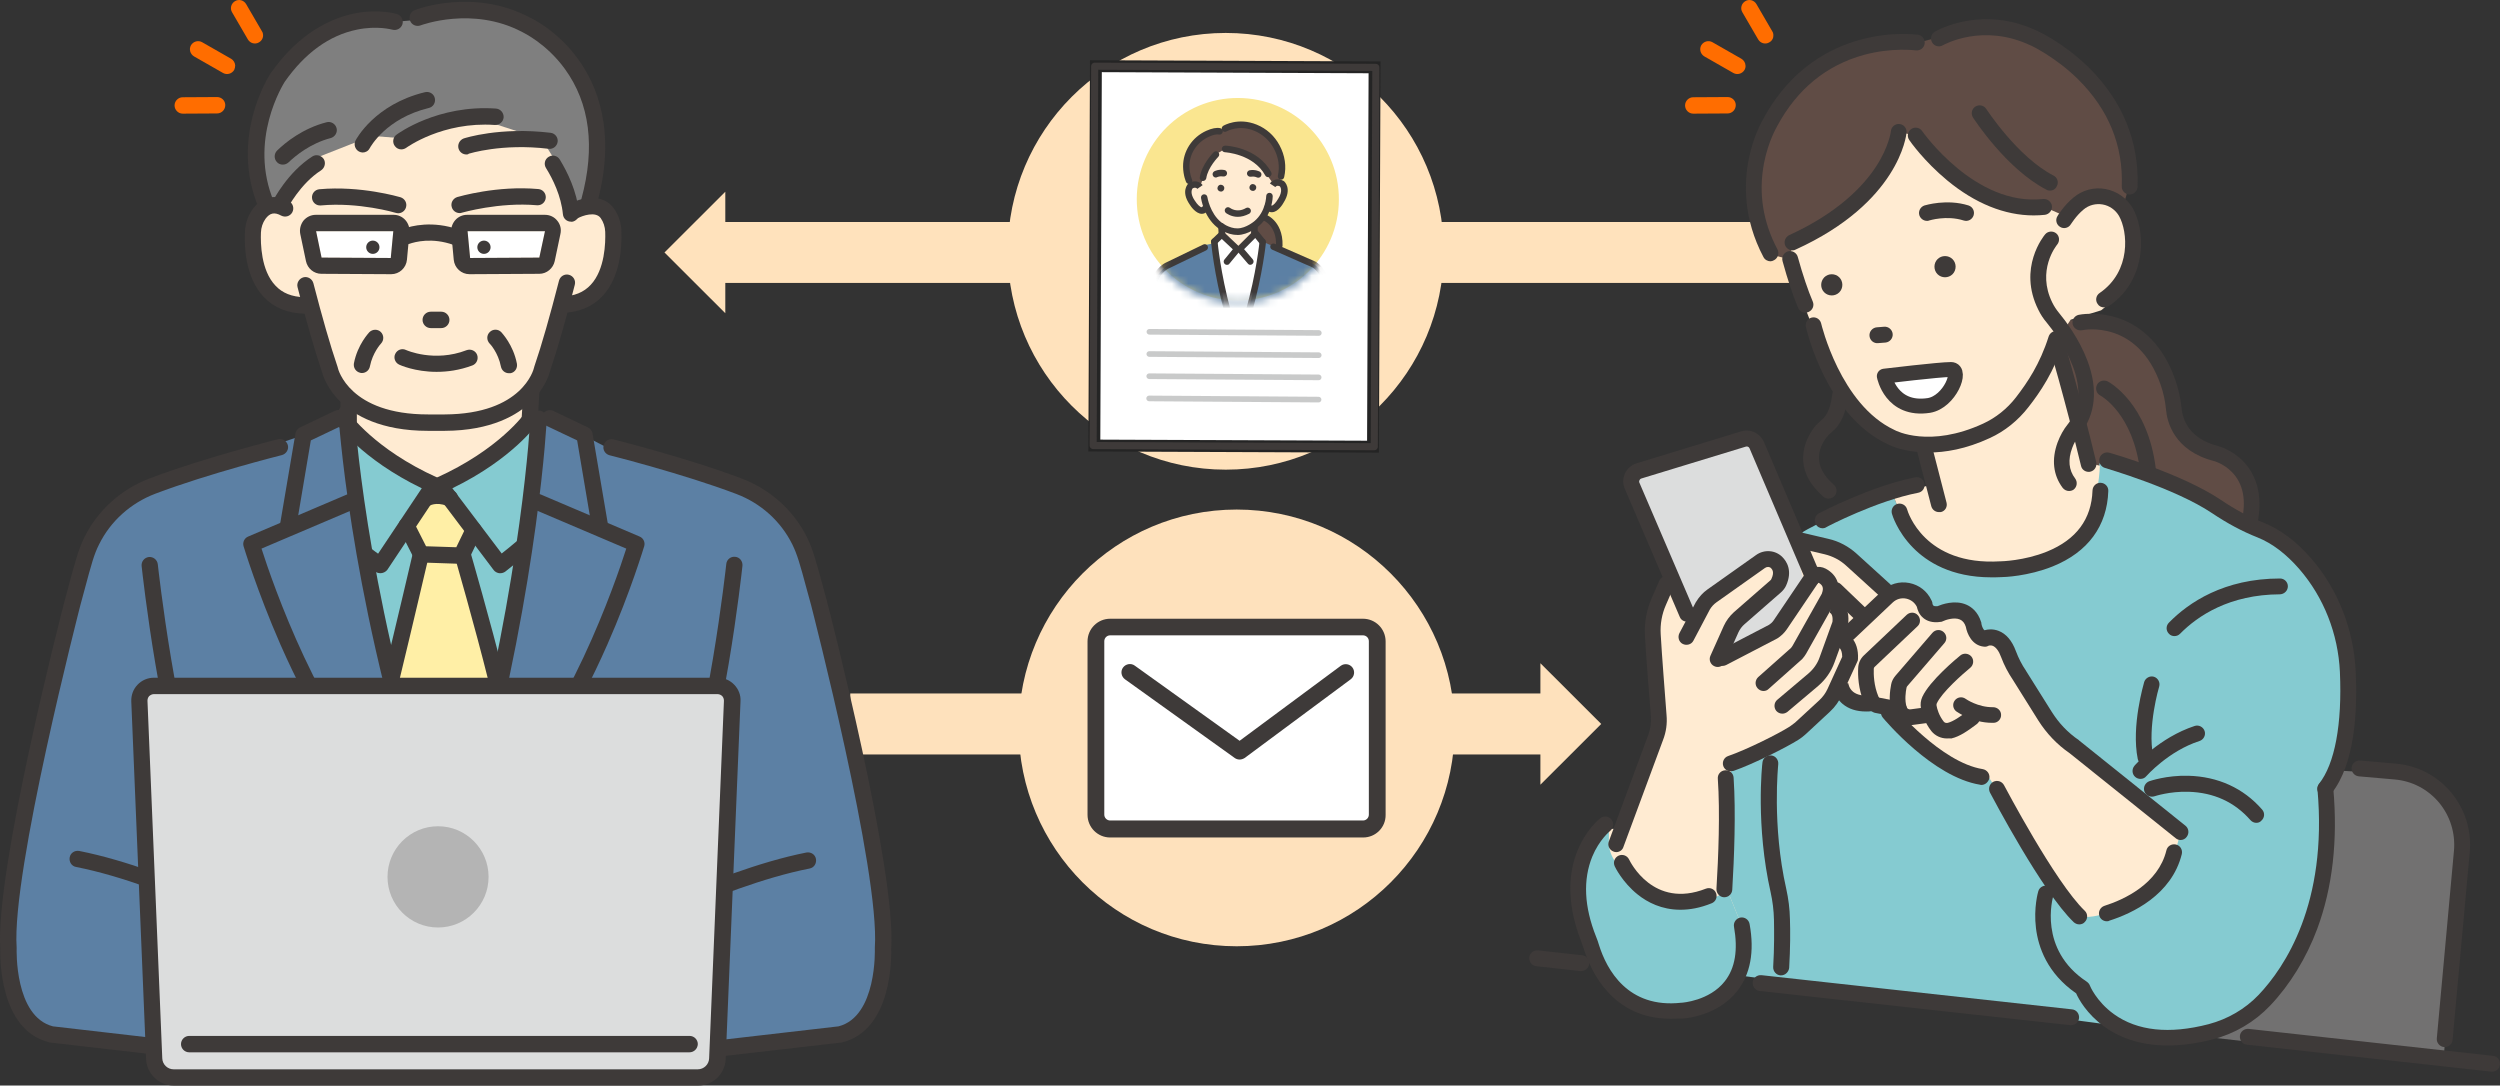 <svg width="304" height="132" viewBox="0 0 304 132" fill="none" xmlns="http://www.w3.org/2000/svg">
<rect x="0" y="0" width="304" height="132" fill="#333333" stroke="none"/>
<path d="M249.282 39.09C249.282 39.09 258.124 37.641 262.463 43.935L264.075 48.067C264.075 48.067 263.861 53.839 270.12 55.382C270.12 55.382 275.714 57.045 272.561 66.616L244.991 65.69L249.282 39.09Z" fill="#604C45"/>
<path d="M279.934 93.454L293.186 94.214C293.186 94.214 298.804 95.734 299.326 101.386L297.098 129.34L263.411 125.54L279.934 93.454Z" fill="#727171"/>
<path d="M282.779 95.995C282.779 95.995 289.345 83.787 283.537 73.528C283.537 73.528 281.949 66.949 273.652 63.932C273.652 63.932 261.016 56.879 256.251 56.57L255.291 56.337C255.166 59.299 253.867 71.518 241.404 68.922C232.794 67.129 231.206 62.792 230.113 59.995C225.497 61.538 213.395 66.027 211.662 72.15L199.619 107.276L203.887 117.607L266.376 125.92C266.376 125.92 278.301 124.21 279.581 115.494C279.581 115.494 284.251 109.247 282.9 97.895L282.781 95.995H282.779Z" fill="#85CBD1"/>
<path d="M198.432 59.064L208.578 83.075L224.011 76.876L213.604 54.124C213.604 54.124 213.556 53.174 210.806 53.862L199.285 57.235C199.285 57.235 198.266 57.116 198.432 59.064Z" fill="#DCDDDD"/>
<path d="M202.675 70.986C202.675 70.986 200.873 73.836 200.992 76.377L201.964 87.207L197.223 100.793H194.591C194.591 100.793 189.02 101.481 193.524 115.185C193.524 115.185 197.768 126.253 207.44 122.12C207.44 122.12 213.224 119.626 212.039 113.166L209.692 107.371L210 95.33L210.83 92.718C210.83 92.718 219.625 89.297 221.664 86.044L224.959 80.938L225.694 79.18L223.821 77.019C223.821 77.019 224.058 74.501 223.228 73.599C223.228 73.599 222.517 70.06 220.858 70.345L216.757 76.52L210.024 80.177L209.123 79.726L211.257 75.451L216.211 71.034C216.211 71.034 217.729 69.015 215.097 68.017L211.802 69.941L207.819 73.338L206.113 75.546L205.141 74.905L203.6 71.058H202.675V70.986Z" fill="#FFEBD2"/>
<path d="M212.039 113.166L210.034 108.214C209.92 108.312 209.851 108.366 209.851 108.366C209.851 108.366 205.567 111.406 202.711 109.708C199.854 108.01 195.516 105.557 195.632 102.312C195.649 101.849 195.658 101.334 195.658 100.792H194.589C194.589 100.792 189.018 101.481 193.522 115.185C193.522 115.185 197.766 126.252 207.438 122.12C207.438 122.12 213.222 119.626 212.037 113.166H212.039Z" fill="#85CBD1"/>
<path d="M217.942 65.476C218.241 65.091 224.222 67.238 224.222 67.238L229.914 72.387L232.254 71.977L234.752 74.389H238.232L239.66 75.016L240.551 77.342L242.782 77.969L249.386 88.518L253.492 91.649L265.094 101.037C265.094 101.037 264.736 106.134 259.917 109.174C255.097 112.214 252.776 111.409 252.776 111.409L241.905 94.62C241.905 94.62 235.374 94.242 233.676 91.38C231.981 88.518 230.028 86.592 230.028 86.592L224.753 85.032L222.164 80.831L217.938 65.478L217.942 65.476Z" fill="#FFEBD2"/>
<path d="M241.461 69.219C253.924 71.813 255.225 59.596 255.348 56.634L253.962 56.297L248.509 35.349L234.001 52.877L235.115 58.886L230.824 59.954C230.824 59.954 231.602 60.002 230.291 60.441C231.384 63.239 232.851 67.426 241.461 69.219Z" fill="#FFEBD2"/>
<path d="M35.024 28.83L32.061 25.149C32.061 25.149 29.026 10.519 36.849 5.911C36.849 5.911 40.453 1.589 47.992 2.658L51.263 2.373C51.263 2.373 57.593 -1.807 66.482 4.629C66.482 4.629 75.586 8.548 71.532 25.363L58.849 33.105L35.024 28.83Z" fill="#7F7F7F"/>
<path d="M46.854 48.519L36.897 52.913L23.005 57.591C23.005 57.591 12.859 58.138 10.109 68.73C10.109 68.73 2.452 100.009 1.74 106.374C1.74 106.374 -2.527 121.598 5.96 125.326L36.304 129.34H66.174L88.577 127.393L102.54 125.706C102.54 125.706 109.106 123.118 107.376 111.765L100.169 75.784C100.169 75.784 100.359 63.624 90.853 59.42L73.831 54.433L69.896 52.39L64.562 50.823L46.854 48.519Z" fill="#5C80A4"/>
<path d="M37.442 20.161C37.347 20.375 34.574 22.251 34.811 24.935C34.811 24.935 31.539 24.413 31.207 28.45C31.207 28.45 30.662 36.62 37.869 37.356L40.927 46.524L43.155 48.946L42.847 51.678C42.847 51.678 45.834 76.9 48.015 82.956L61.243 83.004L64.444 65.096L65.961 51.392L65.06 50.775V47.664L68.237 37.76L71.579 36.953C71.579 36.953 76.984 30.777 74.069 25.933L72.196 25.006L69.92 25.933L68.071 20.446L65.89 16.931L57.545 14.224L50.338 16.931L45.218 16.527L38.462 19.188L37.442 20.161Z" fill="#FFEBD2"/>
<path d="M64.444 65.096L65.961 51.392L65.387 50.998L64.349 52.129C64.349 52.129 55.051 58.726 52.543 58.755C51.282 58.769 46.913 55.349 42.878 51.941C43.2 54.627 45.965 77.263 48.015 82.956L61.243 83.004L64.444 65.096Z" fill="#85CBD1"/>
<path d="M39.102 31.324L47.517 31.371L47.826 28.118H38.438L39.102 31.324Z" fill="white"/>
<path d="M56.858 28.118L57.166 31.371L65.582 31.324L66.269 28.118H56.858Z" fill="white"/>
<path d="M80.801 30.701L88.197 38.088V34.406H228.705V26.996H88.197V23.315L80.801 30.701Z" fill="#FFE2BC"/>
<path d="M149.052 57.111C163.689 57.111 175.555 45.224 175.555 30.559C175.555 15.894 163.689 4.006 149.052 4.006C134.414 4.006 122.548 15.894 122.548 30.559C122.548 45.224 134.414 57.111 149.052 57.111Z" fill="#FFE2BC"/>
<path d="M161.413 22.543C161.443 16.64 156.648 11.831 150.705 11.801C144.761 11.771 139.918 16.531 139.888 22.433C139.858 28.336 144.653 33.145 150.597 33.175C156.541 33.206 161.383 28.445 161.413 22.543Z" fill="#DCDDDD"/>
<path d="M194.71 88.034L187.313 80.648V84.329H103.393V91.739H187.313V95.42L194.71 88.034Z" fill="#FEE1BC"/>
<path d="M150.379 115.066C165.017 115.066 176.883 103.178 176.883 88.514C176.883 73.849 165.017 61.961 150.379 61.961C135.742 61.961 123.875 73.849 123.875 88.514C123.875 103.178 135.742 115.066 150.379 115.066Z" fill="#FEE1BC"/>
<path d="M219.53 32.036L214.86 30.825C214.86 30.825 206.61 6.339 233.09 5.222L236.551 4.32C236.551 4.32 244.54 0.14 253.004 8.595C253.004 8.595 262.178 15.625 257.887 25.719L232.403 32.06L219.53 32.036Z" fill="#604C45"/>
<path d="M217.207 31.49L221.427 42.415C221.427 42.415 225.006 55.929 236.528 53.91C236.528 53.91 246.84 53.364 249.424 42.462L251.795 38.876L255.493 37.736C255.493 37.736 262.771 32.464 257.555 25.22C257.555 25.22 255.777 21.325 251.463 26.431L248.547 25.149C248.547 25.149 237.026 24.08 232.924 16.48L230.886 16.052C230.886 16.052 230.53 23.937 218.582 29.186L217.207 31.49Z" fill="#FFEBD2"/>
<path d="M219.531 38.021C219.152 38.021 218.796 37.808 218.654 37.428C218.037 36.003 217.397 34.079 216.757 31.751C216.614 31.229 216.923 30.706 217.421 30.564C217.919 30.421 218.464 30.73 218.606 31.229C219.223 33.461 219.863 35.338 220.432 36.668C220.646 37.166 220.408 37.713 219.934 37.926C219.792 37.998 219.65 38.021 219.531 38.021Z" fill="#3E3A39"/>
<path d="M234.489 55.026C231.573 55.026 229.795 54.148 229.511 54.005C222.114 50.514 219.696 40.206 219.601 39.755C219.483 39.233 219.815 38.734 220.313 38.615C220.834 38.496 221.332 38.829 221.451 39.328C221.474 39.422 223.797 49.208 230.34 52.271C230.364 52.271 230.388 52.295 230.388 52.295C230.554 52.39 234.655 54.504 241.151 51.511C242.691 50.799 244.066 49.706 245.133 48.329C246.508 46.547 248.049 44.291 249.116 40.919C249.282 40.42 249.803 40.135 250.325 40.301C250.823 40.468 251.107 40.99 250.941 41.513C249.803 45.194 248.049 47.735 246.65 49.516C245.394 51.131 243.782 52.438 241.957 53.269C239.041 54.623 236.504 55.026 234.489 55.026Z" fill="#3E3A39"/>
<path d="M221.83 33.722C222.328 33.224 223.158 33.224 223.656 33.722C224.154 34.221 224.154 35.052 223.656 35.551C223.158 36.05 222.328 36.05 221.83 35.551C221.332 35.052 221.332 34.245 221.83 33.722Z" fill="#3E3A39"/>
<path d="M235.603 31.514C236.101 31.015 236.931 31.015 237.429 31.514C237.927 32.013 237.927 32.844 237.429 33.343C236.931 33.841 236.101 33.841 235.603 33.343C235.105 32.844 235.105 32.013 235.603 31.514Z" fill="#3E3A39"/>
<path d="M228.183 41.726C227.733 41.679 227.377 41.322 227.33 40.847C227.282 40.325 227.685 39.85 228.207 39.802L229.108 39.731C229.63 39.684 230.104 40.087 230.151 40.61C230.199 41.132 229.796 41.607 229.274 41.655L228.373 41.726H228.183Z" fill="#3E3A39"/>
<path d="M255.849 37.38C255.54 37.38 255.232 37.237 255.066 36.952C254.758 36.525 254.877 35.907 255.327 35.622C259.191 32.962 258.741 28.141 257.674 26.265C257.247 25.529 256.512 25.006 255.683 24.864C254.853 24.721 253.999 24.935 253.359 25.481C252.411 26.265 251.842 27.262 251.818 27.262C251.558 27.714 250.965 27.88 250.515 27.595C250.064 27.334 249.898 26.74 250.183 26.289C250.206 26.241 250.941 25.006 252.15 24.009C253.241 23.106 254.64 22.726 256.038 22.987C257.437 23.249 258.646 24.104 259.357 25.339C259.997 26.479 260.59 28.569 260.258 30.967C259.997 32.796 259.144 35.385 256.418 37.237C256.228 37.332 256.038 37.38 255.849 37.38Z" fill="#3E3A39"/>
<path d="M234.323 26.859C233.92 26.859 233.541 26.598 233.399 26.194C233.233 25.695 233.517 25.149 234.015 24.983C234.133 24.959 236.717 24.151 239.373 24.983C239.87 25.149 240.155 25.672 239.989 26.194C239.823 26.693 239.301 26.978 238.78 26.811C236.694 26.146 234.608 26.811 234.584 26.811C234.513 26.859 234.418 26.859 234.323 26.859Z" fill="#3E3A39"/>
<path d="M215.287 31.775C214.955 31.775 214.599 31.585 214.433 31.253C211.944 26.55 212.086 22.228 212.632 19.425C213.201 16.552 214.291 14.652 214.457 14.39C217.8 8.191 222.731 5.769 226.263 4.819C230.08 3.774 233.114 4.225 233.232 4.225C233.754 4.296 234.11 4.795 234.038 5.318C233.967 5.84 233.47 6.196 232.948 6.125C232.901 6.125 230.103 5.745 226.666 6.671C222.09 7.93 218.535 10.828 216.116 15.316C216.116 15.34 216.093 15.34 216.093 15.364C216.093 15.388 215.026 17.122 214.504 19.853C213.817 23.463 214.362 26.978 216.14 30.326C216.377 30.802 216.211 31.372 215.737 31.633C215.571 31.728 215.429 31.775 215.287 31.775Z" fill="#3E3A39"/>
<path d="M258.978 23.653H258.93C258.409 23.629 257.982 23.178 258.006 22.655C258.195 17.715 256.417 13.345 252.719 9.664C249.898 6.885 246.982 5.555 246.959 5.531H246.935C241.127 2.776 236.433 5.413 236.243 5.508C235.793 5.769 235.2 5.626 234.939 5.151C234.679 4.7 234.821 4.106 235.295 3.845C235.532 3.703 241.032 0.568 247.765 3.774C248.025 3.893 251.036 5.294 254.023 8.239C258.101 12.276 260.139 17.264 259.926 22.726C259.902 23.225 259.476 23.653 258.978 23.653Z" fill="#3E3A39"/>
<path d="M217.966 30.445C217.61 30.445 217.254 30.231 217.088 29.875C216.875 29.4 217.088 28.83 217.563 28.593C223.56 25.861 226.618 22.56 228.112 20.28C229.724 17.81 229.937 15.957 229.937 15.934C229.985 15.411 230.459 15.031 230.98 15.079C231.502 15.126 231.881 15.601 231.834 16.124C231.81 16.48 230.886 24.65 218.345 30.35C218.226 30.421 218.108 30.445 217.966 30.445Z" fill="#3E3A39"/>
<path d="M247.29 26.194C243.782 26.194 240.178 24.745 236.788 21.942C233.944 19.591 232.237 17.145 232.166 17.026C231.857 16.599 231.976 15.981 232.403 15.696C232.829 15.387 233.446 15.506 233.73 15.934C233.801 16.029 240.178 25.125 248.452 24.199C248.973 24.151 249.448 24.531 249.519 25.054C249.566 25.576 249.187 26.051 248.665 26.122C248.215 26.17 247.764 26.194 247.29 26.194Z" fill="#3E3A39"/>
<path d="M249.282 23.177C249.14 23.177 248.974 23.154 248.831 23.059C243.972 20.541 240.084 14.533 239.918 14.295C239.633 13.844 239.752 13.25 240.202 12.965C240.653 12.68 241.245 12.799 241.53 13.25C241.577 13.297 245.299 19.069 249.709 21.349C250.183 21.586 250.372 22.18 250.112 22.631C249.969 22.988 249.637 23.177 249.282 23.177Z" fill="#3E3A39"/>
<path d="M251.581 59.705C251.297 59.705 251.012 59.562 250.823 59.325C249.661 57.781 249.448 55.858 250.206 53.791C250.514 52.984 250.917 52.224 251.463 51.559C252.932 49.73 253.122 47.355 252.055 44.529C251.131 42.106 249.542 40.04 248.902 39.256C248.476 38.758 248.12 38.211 247.859 37.665C245.323 32.583 248.547 28.664 248.689 28.497C249.021 28.094 249.637 28.046 250.04 28.379C250.443 28.711 250.491 29.329 250.159 29.733C250.04 29.875 247.622 32.891 249.566 36.81C249.78 37.237 250.04 37.641 250.372 38.045C251.083 38.9 252.814 41.156 253.833 43.864C255.137 47.331 254.829 50.419 252.932 52.77C252.529 53.292 252.198 53.862 251.984 54.456C251.439 55.905 251.558 57.164 252.34 58.185C252.648 58.612 252.577 59.206 252.15 59.539C251.984 59.657 251.771 59.705 251.581 59.705Z" fill="#3E3A39"/>
<path d="M235.77 62.27C235.343 62.27 234.964 61.985 234.845 61.558C233.802 57.496 233.019 54.504 233.019 54.504C232.877 53.981 233.185 53.459 233.707 53.34C234.229 53.198 234.75 53.506 234.869 54.029C234.869 54.029 235.651 57.045 236.695 61.106C236.837 61.629 236.529 62.151 236.007 62.27C235.912 62.27 235.841 62.27 235.77 62.27Z" fill="#3E3A39"/>
<path d="M205.141 75.594C204.761 75.594 204.406 75.38 204.263 75.024L197.578 59.444C197.317 58.85 197.317 58.161 197.602 57.568C197.886 56.974 198.384 56.523 199.024 56.333L211.707 52.461C212.845 52.105 214.03 52.675 214.505 53.768L221.332 69.799C221.545 70.298 221.308 70.844 220.834 71.058C220.336 71.271 219.791 71.034 219.578 70.559L212.75 54.528C212.679 54.338 212.466 54.243 212.276 54.314L199.593 58.185C199.451 58.233 199.38 58.328 199.356 58.399C199.332 58.47 199.285 58.589 199.356 58.708L206.041 74.288C206.255 74.786 206.018 75.333 205.544 75.546C205.378 75.57 205.259 75.594 205.141 75.594Z" fill="#3E3A39"/>
<path d="M229.179 72.697C228.942 72.697 228.728 72.625 228.539 72.459L224.461 68.754C223.726 68.089 222.849 67.638 221.877 67.4L218.653 66.64C218.132 66.522 217.824 65.999 217.942 65.477C218.061 64.954 218.582 64.645 219.104 64.764L222.328 65.524C223.608 65.809 224.793 66.45 225.765 67.329L229.843 71.034C230.246 71.39 230.269 72.008 229.914 72.388C229.7 72.578 229.44 72.697 229.179 72.697Z" fill="#3E3A39"/>
<path d="M226.453 75.808C226.215 75.808 225.978 75.713 225.789 75.546L222.541 72.435C222.162 72.079 222.138 71.461 222.517 71.081C222.873 70.701 223.489 70.678 223.869 71.058L227.116 74.169C227.496 74.525 227.519 75.143 227.14 75.523C226.95 75.713 226.69 75.808 226.453 75.808Z" fill="#3E3A39"/>
<path d="M265.165 102.146C264.952 102.146 264.738 102.075 264.572 101.933L251.652 91.578C250.135 90.533 248.855 89.179 247.859 87.611L244.754 82.648C244.208 81.84 243.711 80.914 243.331 79.893C243.071 79.18 242.715 78.705 242.336 78.539C242.051 78.42 241.814 78.515 241.767 78.539C241.601 78.634 241.435 78.658 241.245 78.634C239.799 78.491 239.206 77.09 239.041 76.211C238.898 75.76 238.661 75.475 238.329 75.333C237.642 75.024 236.575 75.38 236.243 75.546C236.172 75.594 236.077 75.618 235.982 75.618C234.939 75.784 234.276 75.475 233.896 75.166C233.327 74.715 233.161 74.098 233.09 73.789C232.829 73.266 232.355 72.91 231.786 72.791C231.194 72.673 230.601 72.839 230.151 73.266L225.457 77.708C225.077 78.064 224.461 78.064 224.106 77.66C223.75 77.28 223.75 76.663 224.153 76.306L228.847 71.865C229.748 71.01 230.957 70.654 232.166 70.891C233.375 71.129 234.347 71.889 234.868 73.005C234.892 73.029 234.892 73.076 234.916 73.1C234.963 73.219 234.987 73.29 234.987 73.409C234.987 73.456 235.034 73.575 235.105 73.646C235.176 73.718 235.366 73.718 235.579 73.718C236.101 73.504 237.689 72.91 239.112 73.528C239.704 73.789 240.51 74.359 240.913 75.665C240.937 75.713 240.937 75.76 240.937 75.831C240.961 76.021 241.103 76.496 241.316 76.639C241.696 76.52 242.336 76.449 243.023 76.71C243.948 77.066 244.659 77.898 245.133 79.18C245.465 80.059 245.868 80.843 246.342 81.531C246.342 81.555 246.366 81.555 246.366 81.579L249.495 86.566C250.348 87.92 251.439 89.084 252.766 89.986C252.79 90.01 252.814 90.01 252.814 90.034L265.758 100.413C266.161 100.745 266.232 101.339 265.9 101.766C265.734 102.004 265.449 102.146 265.165 102.146Z" fill="#3E3A39"/>
<path d="M230.957 87.255C230.885 87.255 230.838 87.255 230.767 87.231L228.017 86.685C227.946 86.661 227.875 86.661 227.804 86.614C227.282 86.376 226.879 85.973 226.666 85.45C225.955 83.764 225.907 82.078 225.955 81.223C225.978 80.653 226.215 80.106 226.642 79.703L231.857 74.763C232.237 74.406 232.853 74.406 233.209 74.81C233.564 75.19 233.564 75.808 233.161 76.164L227.946 81.104C227.898 81.151 227.851 81.223 227.851 81.318C227.827 82.006 227.851 83.36 228.42 84.714C228.444 84.761 228.467 84.785 228.515 84.833L231.123 85.355C231.644 85.45 231.976 85.973 231.881 86.495C231.81 86.946 231.407 87.255 230.957 87.255Z" fill="#3E3A39"/>
<path d="M226.926 86.519C225.741 86.519 224.793 86.21 224.058 85.593C222.944 84.643 222.825 83.336 222.825 83.194L224.745 83.075V83.051C224.745 83.075 224.817 83.693 225.338 84.12C225.812 84.5 226.547 84.666 227.519 84.548C228.041 84.5 228.515 84.88 228.562 85.403C228.61 85.925 228.23 86.4 227.709 86.448C227.424 86.519 227.163 86.519 226.926 86.519Z" fill="#3E3A39"/>
<path d="M232.237 88.181C231.241 88.181 230.34 87.564 230.032 86.59C229.629 85.379 229.819 83.978 229.961 83.242C230.032 82.838 230.222 82.481 230.483 82.173L234.987 76.948C235.342 76.544 235.935 76.496 236.338 76.853C236.741 77.209 236.788 77.803 236.433 78.207L231.929 83.431C231.881 83.479 231.858 83.55 231.834 83.621C231.739 84.073 231.573 85.165 231.858 85.996C231.905 86.163 232.095 86.281 232.308 86.258L234.086 86.02C234.607 85.949 235.082 86.329 235.153 86.852C235.224 87.374 234.845 87.849 234.323 87.92L232.545 88.158C232.45 88.181 232.355 88.181 232.237 88.181Z" fill="#3E3A39"/>
<path d="M236.741 89.796C236.006 89.796 235.319 89.464 234.868 88.918C234.015 87.849 233.707 86.685 233.588 86.115C233.493 85.64 233.564 85.165 233.754 84.738C234.655 82.766 237.998 80.011 238.377 79.703C238.78 79.37 239.396 79.441 239.728 79.845C240.06 80.249 239.989 80.866 239.586 81.199C238.661 81.959 236.101 84.215 235.508 85.545C235.485 85.616 235.461 85.711 235.485 85.806C235.556 86.21 235.769 86.994 236.362 87.754C236.48 87.896 236.67 87.944 236.86 87.896C237.523 87.73 238.401 87.113 239.23 86.495C239.657 86.186 240.25 86.258 240.582 86.685C240.89 87.113 240.819 87.706 240.392 88.039C239.349 88.823 238.329 89.559 237.286 89.796C237.12 89.773 236.931 89.796 236.741 89.796Z" fill="#3E3A39"/>
<path d="M242.265 87.896C239.823 87.896 237.998 86.566 237.903 86.519C237.476 86.21 237.381 85.616 237.689 85.189C237.998 84.761 238.59 84.666 239.017 84.975C239.041 84.999 240.511 86.02 242.36 85.996C242.881 85.996 243.332 86.4 243.332 86.923C243.355 87.445 242.929 87.896 242.407 87.896H242.265Z" fill="#3E3A39"/>
<path d="M240.937 95.449C240.89 95.449 240.842 95.449 240.795 95.425C235.01 94.499 229.179 87.54 228.942 87.255C228.61 86.852 228.657 86.234 229.06 85.901C229.463 85.569 230.079 85.616 230.411 86.02C230.459 86.091 236.03 92.718 241.103 93.525C241.624 93.62 241.98 94.095 241.909 94.618C241.79 95.117 241.387 95.449 240.937 95.449Z" fill="#3E3A39"/>
<path d="M252.838 112.406C252.601 112.406 252.364 112.311 252.174 112.145C248.31 108.44 242.241 96.85 241.98 96.375C241.743 95.9 241.909 95.33 242.383 95.069C242.857 94.831 243.426 94.998 243.687 95.473C243.758 95.591 249.874 107.253 253.501 110.744C253.881 111.1 253.904 111.718 253.525 112.098C253.359 112.311 253.098 112.406 252.838 112.406Z" fill="#3E3A39"/>
<path d="M256.18 112.026C255.777 112.026 255.398 111.765 255.279 111.361C255.113 110.863 255.398 110.316 255.896 110.15C258.29 109.39 262.439 107.49 263.434 103.405C263.553 102.883 264.074 102.574 264.596 102.693C265.118 102.811 265.426 103.334 265.307 103.856C264.074 108.844 259.262 111.076 256.488 111.955C256.394 112.026 256.299 112.026 256.18 112.026Z" fill="#3E3A39"/>
<path d="M274.363 100.057C274.102 100.057 273.842 99.938 273.652 99.724C271.708 97.515 269.195 96.375 266.137 96.28C263.79 96.209 262.012 96.826 261.988 96.826C261.491 96.993 260.945 96.731 260.756 96.233C260.59 95.734 260.851 95.188 261.348 94.998C261.443 94.974 263.435 94.261 266.113 94.333C269.693 94.428 272.799 95.829 275.074 98.442C275.43 98.845 275.383 99.439 274.98 99.795C274.814 99.985 274.6 100.057 274.363 100.057Z" fill="#3E3A39"/>
<path d="M260.281 94.713C260.068 94.713 259.831 94.641 259.641 94.475C259.238 94.119 259.214 93.525 259.546 93.121C259.665 92.979 262.604 89.678 266.872 88.276C267.369 88.11 267.915 88.395 268.081 88.894C268.247 89.393 267.962 89.939 267.464 90.105C263.695 91.316 261.016 94.356 260.992 94.38C260.803 94.618 260.542 94.713 260.281 94.713Z" fill="#3E3A39"/>
<path d="M263.6 127.131C259.926 127.131 257.413 125.968 255.801 124.78C253.762 123.284 252.766 121.503 252.458 120.79C248.926 118.344 247.859 115.161 247.575 112.881C247.267 110.364 247.835 108.44 247.859 108.369C248.001 107.87 248.547 107.585 249.044 107.728C249.542 107.87 249.827 108.416 249.685 108.915C249.613 109.176 247.812 115.446 253.738 119.365C253.904 119.484 254.047 119.626 254.118 119.816C254.118 119.84 254.9 121.764 257.034 123.308C259.902 125.374 263.79 125.778 268.555 124.543C270.902 123.925 273.012 122.69 274.647 120.98C277.848 117.608 283.039 109.865 281.807 96.019C281.759 95.496 282.139 95.021 282.684 94.974C283.205 94.926 283.679 95.306 283.727 95.853C284.296 102.17 283.632 107.941 281.783 112.929C280.455 116.491 278.464 119.745 276.046 122.286C274.149 124.281 271.731 125.706 269.053 126.395C266.99 126.918 265.188 127.131 263.6 127.131Z" fill="#3E3A39"/>
<path d="M297.287 127.321H297.192C296.671 127.274 296.268 126.799 296.315 126.276L298.401 103.453C298.591 101.339 297.951 99.249 296.6 97.61C295.225 95.971 293.328 94.974 291.195 94.784L286.833 94.404C286.311 94.356 285.908 93.881 285.955 93.359C286.003 92.836 286.477 92.433 286.999 92.48L291.361 92.86C293.992 93.098 296.363 94.333 298.069 96.375C299.753 98.418 300.559 100.983 300.321 103.619L298.235 126.443C298.188 126.965 297.761 127.321 297.287 127.321Z" fill="#3E3A39"/>
<path d="M303.048 130.314H302.953L273.225 127.036C272.704 126.989 272.324 126.514 272.372 125.968C272.419 125.445 272.893 125.065 273.438 125.113L303.143 128.39C303.664 128.438 304.043 128.913 303.996 129.459C303.925 129.958 303.522 130.314 303.048 130.314Z" fill="#3E3A39"/>
<path d="M251.842 124.661H251.747L213.983 120.505C213.461 120.458 213.082 119.983 213.129 119.436C213.177 118.914 213.651 118.534 214.196 118.581L251.96 122.738C252.482 122.785 252.861 123.26 252.814 123.806C252.743 124.305 252.34 124.661 251.842 124.661Z" fill="#3E3A39"/>
<path d="M192.268 118.083H192.173L186.815 117.489C186.294 117.441 185.915 116.966 185.962 116.42C186.009 115.898 186.484 115.518 187.029 115.565L192.386 116.159C192.908 116.206 193.287 116.681 193.24 117.228C193.169 117.726 192.742 118.083 192.268 118.083Z" fill="#3E3A39"/>
<path d="M273.533 64.574C273.462 64.574 273.391 64.574 273.32 64.55C272.798 64.431 272.49 63.909 272.585 63.41C273.178 60.821 272.775 58.803 271.4 57.401C270.404 56.38 269.242 56.071 269.242 56.071C264.335 54.813 263.506 51.25 263.387 49.801C263.292 48.804 263.079 47.759 262.723 46.761C259.95 38.876 253.454 40.088 253.17 40.159C252.648 40.254 252.15 39.921 252.032 39.423C251.937 38.9 252.245 38.401 252.767 38.283C252.861 38.259 254.924 37.855 257.389 38.615C259.665 39.328 262.747 41.204 264.501 46.144C264.904 47.308 265.165 48.495 265.284 49.659C265.402 50.965 266.137 53.316 269.717 54.243C269.788 54.266 271.4 54.67 272.775 56.095C274.031 57.401 275.359 59.8 274.458 63.861C274.363 64.265 273.96 64.574 273.533 64.574Z" fill="#3E3A39"/>
<path d="M261.182 58.161C260.708 58.161 260.282 57.805 260.234 57.306C259.404 50.348 255.564 48.186 255.398 48.091C254.924 47.854 254.758 47.26 254.995 46.785C255.232 46.31 255.825 46.144 256.299 46.381C256.489 46.476 261.206 49.041 262.154 57.069C262.225 57.591 261.846 58.066 261.325 58.138C261.254 58.161 261.206 58.161 261.182 58.161Z" fill="#3E3A39"/>
<path d="M253.976 57.378C253.549 57.378 253.146 57.093 253.051 56.641C251.107 48.566 249.139 41.94 249.116 41.869C248.973 41.37 249.258 40.824 249.756 40.681C250.254 40.539 250.799 40.824 250.941 41.323C250.965 41.394 252.956 48.068 254.9 56.19C255.019 56.713 254.71 57.235 254.189 57.354C254.118 57.378 254.047 57.378 253.976 57.378Z" fill="#3E3A39"/>
<path d="M221.64 64.242C221.285 64.242 220.953 64.052 220.787 63.719C220.55 63.244 220.716 62.674 221.19 62.413C221.451 62.27 227.567 59.088 232.901 58.043C233.422 57.948 233.92 58.28 234.015 58.803C234.11 59.325 233.778 59.824 233.256 59.919C228.207 60.893 222.138 64.052 222.091 64.099C221.948 64.194 221.782 64.242 221.64 64.242Z" fill="#3E3A39"/>
<path d="M222.351 60.631C222.138 60.631 221.901 60.56 221.711 60.394C220.004 58.898 219.175 57.235 219.27 55.43C219.341 53.958 220.028 52.77 220.573 52.01C220.834 51.678 221.142 51.369 221.569 51.013C222.209 50.49 222.636 49.421 222.802 47.925C222.873 47.403 223.347 47.023 223.869 47.07C224.39 47.141 224.769 47.616 224.722 48.139C224.485 50.181 223.845 51.654 222.778 52.509C222.494 52.746 222.28 52.96 222.114 53.174C221.071 54.551 220.384 56.665 222.991 58.945C223.394 59.301 223.442 59.895 223.086 60.299C222.897 60.513 222.612 60.631 222.351 60.631Z" fill="#3E3A39"/>
<path d="M282.731 96.874C282.518 96.874 282.305 96.802 282.139 96.66C281.736 96.327 281.665 95.734 281.996 95.306C283.917 92.884 284.817 88.062 284.533 81.721C284.32 77.066 282.565 72.625 279.602 69.205C278.014 67.376 276.307 66.07 274.529 65.357C272.656 64.621 270.807 63.624 269.005 62.412C264.454 59.349 256.062 56.95 255.967 56.902C255.469 56.76 255.161 56.237 255.303 55.715C255.445 55.216 255.967 54.907 256.488 55.05C256.844 55.145 265.26 57.567 270.072 60.797C271.755 61.937 273.486 62.864 275.24 63.552C277.303 64.384 279.27 65.856 281.048 67.922C284.296 71.651 286.192 76.52 286.453 81.602C286.69 86.424 286.358 92.907 283.514 96.47C283.3 96.755 283.016 96.874 282.731 96.874Z" fill="#3E3A39"/>
<path d="M208.862 81.104C208.72 81.104 208.602 81.08 208.459 81.009C207.985 80.795 207.772 80.225 207.985 79.75L209.621 76.093C209.906 75.475 210.332 74.905 210.83 74.454L215.263 70.582C215.334 70.535 215.382 70.464 215.405 70.392C215.808 69.537 215.477 69.229 215.358 69.086C215.168 68.896 214.86 68.896 214.623 69.062L208.72 73.243C208.388 73.48 208.128 73.765 207.914 74.121L205.923 77.897C205.686 78.373 205.093 78.539 204.619 78.301C204.145 78.064 203.979 77.47 204.216 76.995L206.231 73.195L206.255 73.171C206.61 72.578 207.061 72.079 207.63 71.675L213.533 67.495C214.528 66.782 215.88 66.877 216.733 67.733C217.254 68.255 218.013 69.395 217.183 71.224C217.041 71.532 216.828 71.794 216.567 72.031L212.134 75.903C211.826 76.164 211.565 76.52 211.399 76.876L209.763 80.534C209.597 80.89 209.242 81.104 208.862 81.104Z" fill="#3E3A39"/>
<path d="M214.433 84.025C214.173 84.025 213.912 83.906 213.722 83.692C213.366 83.289 213.414 82.695 213.793 82.339L217.776 78.8C217.847 78.729 217.894 78.634 217.966 78.539L221.545 72.174V72.15C221.782 71.509 221.664 71.153 221.118 70.844C221.118 70.844 221.095 70.844 221.095 70.868L217.278 76.52C216.97 76.971 216.567 77.351 216.116 77.636C216.093 77.636 216.093 77.66 216.069 77.66L209.905 80.866C209.431 81.104 208.862 80.938 208.602 80.463C208.364 79.987 208.53 79.418 209.005 79.156L215.121 75.974C215.334 75.831 215.524 75.665 215.666 75.451L219.483 69.799C220.052 68.968 221.142 68.683 222.019 69.157C223.418 69.918 223.916 71.271 223.347 72.839C223.323 72.934 223.276 73.029 223.205 73.124L219.625 79.489C219.506 79.703 219.34 79.916 219.175 80.106C219.151 80.13 219.127 80.177 219.08 80.201L215.05 83.787C214.884 83.954 214.67 84.025 214.433 84.025Z" fill="#3E3A39"/>
<path d="M216.733 86.78C216.449 86.78 216.188 86.661 215.998 86.447C215.666 86.044 215.714 85.426 216.117 85.094L219.886 81.911C220.502 81.389 221 80.7 221.261 79.94L222.826 75.617C222.897 75 222.754 74.572 222.47 74.501H222.517L222.731 72.601C222.873 72.625 223.632 72.744 224.201 73.456C224.698 74.074 224.864 74.929 224.722 75.974C224.722 76.045 224.698 76.116 224.675 76.164L223.063 80.581C222.66 81.674 221.996 82.624 221.119 83.384L217.349 86.566C217.16 86.709 216.946 86.78 216.733 86.78Z" fill="#3E3A39"/>
<path d="M210.451 93.786C210.048 93.786 209.692 93.549 209.55 93.145C209.384 92.646 209.645 92.1 210.143 91.934C212.418 91.15 216.259 89.226 217.634 88.348C217.847 88.205 218.06 88.039 218.274 87.873L221.237 85.141C221.664 84.738 221.996 84.286 222.233 83.764L224.011 79.869C224.011 78.848 223.537 78.681 223.537 78.681C223.015 78.586 222.659 78.088 222.754 77.565C222.849 77.043 223.347 76.686 223.869 76.781C224.627 76.9 226.049 77.779 225.931 80.13C225.931 80.249 225.907 80.368 225.836 80.486L223.963 84.548C223.608 85.308 223.134 85.973 222.517 86.543L219.578 89.274C219.293 89.535 218.985 89.773 218.677 89.963C217.207 90.889 213.248 92.884 210.806 93.739C210.64 93.763 210.546 93.786 210.451 93.786Z" fill="#3E3A39"/>
<path d="M209.669 109.105H209.621C209.1 109.081 208.697 108.606 208.72 108.084C208.957 104.236 209.171 98.774 208.886 94.689C208.839 94.166 209.242 93.691 209.787 93.668C210.309 93.62 210.783 94.024 210.807 94.57C211.091 98.774 210.878 104.308 210.641 108.226C210.593 108.725 210.19 109.105 209.669 109.105Z" fill="#3E3A39"/>
<path d="M196.535 103.619C196.416 103.619 196.322 103.595 196.203 103.548C195.705 103.358 195.444 102.811 195.634 102.313L200.446 89.321C200.707 88.609 200.802 87.873 200.755 87.112C200.541 84.547 200.162 79.821 200.02 77.233C199.949 75.736 200.209 74.192 200.826 72.791L201.774 70.606C201.987 70.131 202.556 69.894 203.03 70.108C203.505 70.321 203.742 70.891 203.528 71.366L202.58 73.551C202.082 74.668 201.869 75.903 201.94 77.114C202.082 79.679 202.461 84.381 202.651 86.946C202.746 87.991 202.604 89.013 202.224 89.986L197.412 102.978C197.294 103.381 196.914 103.619 196.535 103.619Z" fill="#3E3A39"/>
<path d="M203.125 123.878C196.085 123.878 193.453 118.106 192.624 115.47C192.505 115.114 192.41 114.853 192.315 114.591C190.229 109.343 190.917 105.543 191.889 103.286C192.955 100.769 194.544 99.534 194.615 99.486C195.042 99.154 195.634 99.249 195.966 99.676C196.298 100.104 196.203 100.698 195.8 101.03C195.776 101.054 194.473 102.099 193.619 104.165C192.481 106.968 192.624 110.245 194.093 113.926C194.212 114.211 194.33 114.544 194.449 114.948C195.373 117.869 197.91 122.666 204.453 121.93H204.5C204.524 121.93 207.867 121.716 209.739 119.318C210.996 117.726 211.352 115.518 210.854 112.691C210.759 112.169 211.114 111.67 211.636 111.575C212.158 111.48 212.655 111.836 212.75 112.359C213.367 115.731 212.845 118.486 211.233 120.529C208.886 123.498 205.046 123.83 204.619 123.854C204.097 123.854 203.6 123.878 203.125 123.878Z" fill="#3E3A39"/>
<path d="M264.406 77.351C264.169 77.351 263.909 77.256 263.743 77.066C263.363 76.686 263.363 76.093 263.743 75.713C266.137 73.266 270.452 70.345 277.255 70.345C277.777 70.345 278.204 70.772 278.204 71.295C278.204 71.817 277.777 72.245 277.255 72.269C271.092 72.293 267.251 74.881 265.094 77.066C264.904 77.256 264.667 77.351 264.406 77.351Z" fill="#3E3A39"/>
<path d="M260.898 93.05C260.448 93.05 260.045 92.741 259.95 92.29C259.144 88.276 260.685 83.146 260.732 82.933C260.898 82.434 261.42 82.149 261.918 82.291C262.416 82.457 262.7 82.98 262.558 83.479C262.534 83.55 261.112 88.371 261.823 91.91C261.918 92.433 261.586 92.931 261.064 93.05C261.041 93.05 260.969 93.05 260.898 93.05Z" fill="#3E3A39"/>
<path d="M242.122 70.203C237.263 70.203 234.299 68.302 232.64 66.616C230.672 64.621 230.079 62.555 230.056 62.46C229.914 61.938 230.222 61.415 230.72 61.273C231.217 61.13 231.763 61.415 231.905 61.938C231.976 62.222 233.991 68.825 243.237 68.255H243.284C243.308 68.255 246.129 68.207 248.926 67.067C252.482 65.619 254.331 63.125 254.45 59.634C254.473 59.111 254.9 58.684 255.445 58.708C255.967 58.731 256.394 59.159 256.37 59.705C256.228 63.956 253.904 67.139 249.613 68.873C246.603 70.084 243.687 70.179 243.355 70.179C242.928 70.203 242.525 70.203 242.122 70.203Z" fill="#3E3A39"/>
<path d="M204.335 110.625C202.059 110.625 200.328 109.723 199.143 108.773C197.27 107.276 196.369 105.4 196.346 105.329C196.132 104.854 196.322 104.284 196.82 104.046C197.294 103.833 197.863 104.023 198.1 104.521C198.218 104.759 201.039 110.578 207.44 108.06C207.938 107.87 208.483 108.108 208.673 108.606C208.863 109.105 208.625 109.651 208.128 109.841C206.729 110.411 205.473 110.625 204.335 110.625Z" fill="#3E3A39"/>
<path d="M216.567 118.605H216.52C215.998 118.581 215.595 118.106 215.619 117.584C215.761 115.256 215.738 113.19 215.714 111.836C215.69 110.696 215.548 109.58 215.311 108.511C213.485 100.436 214.267 93.026 214.315 92.718C214.362 92.195 214.836 91.815 215.382 91.863C215.904 91.91 216.283 92.385 216.235 92.931C216.235 93.003 215.453 100.341 217.208 108.084C217.469 109.271 217.635 110.506 217.658 111.789C217.706 113.166 217.706 115.304 217.563 117.703C217.492 118.201 217.089 118.605 216.567 118.605Z" fill="#3E3A39"/>
<path d="M165.764 100.816H134.993C134.022 100.816 133.263 100.033 133.263 99.083V77.993C133.263 77.019 134.045 76.259 134.993 76.259H165.741C166.713 76.259 167.471 77.043 167.471 77.993V99.083C167.495 100.033 166.713 100.816 165.764 100.816Z" fill="white"/>
<path d="M165.764 101.838H134.994C133.476 101.838 132.244 100.603 132.244 99.083V77.993C132.244 76.473 133.476 75.238 134.994 75.238H165.741C167.258 75.238 168.491 76.473 168.491 77.993V99.083C168.514 100.603 167.282 101.838 165.764 101.838ZM134.994 77.257C134.591 77.257 134.282 77.589 134.282 77.969V99.059C134.282 99.463 134.614 99.772 134.994 99.772H165.741C166.144 99.772 166.452 99.439 166.452 99.059V77.969C166.452 77.565 166.12 77.257 165.741 77.257H134.994Z" fill="#3E3A39"/>
<path d="M150.735 92.361C150.521 92.361 150.308 92.29 150.142 92.171L136.795 82.6C136.345 82.267 136.226 81.626 136.558 81.175C136.89 80.724 137.53 80.605 137.981 80.937L150.735 90.081L163.038 80.961C163.489 80.629 164.129 80.724 164.461 81.175C164.792 81.626 164.698 82.267 164.247 82.6L151.351 92.171C151.161 92.29 150.948 92.361 150.735 92.361Z" fill="#3E3A39"/>
<path d="M52.282 59.657L49.437 63.956L51.571 67.566L48.015 80.795L47.565 82.933L61.456 83.407L56.217 67.305L57.379 64.882L54.013 59.657H52.282Z" fill="#FFEFA6"/>
<path d="M42.397 52.651C41.851 52.651 41.401 52.2 41.401 51.654V48.922C41.401 48.376 41.851 47.925 42.397 47.925C42.942 47.925 43.393 48.376 43.393 48.922V51.654C43.393 52.2 42.942 52.651 42.397 52.651Z" fill="#3E3A39"/>
<path d="M64.396 52.129H64.349C63.803 52.105 63.377 51.63 63.424 51.084L63.614 47.64C63.637 47.094 64.112 46.666 64.657 46.714C65.202 46.737 65.629 47.212 65.582 47.759L65.392 51.202C65.345 51.701 64.918 52.129 64.396 52.129Z" fill="#3E3A39"/>
<path d="M46.237 69.704C46.071 69.704 45.882 69.656 45.716 69.561C45.692 69.538 45.052 69.134 44.009 68.35C43.582 68.018 43.487 67.4 43.843 66.949C44.175 66.521 44.791 66.426 45.242 66.783C45.526 66.996 45.763 67.186 45.976 67.329L51.287 59.373C43.867 55.786 40.903 51.511 40.785 51.321C40.477 50.87 40.595 50.252 41.045 49.944C41.496 49.635 42.112 49.754 42.42 50.205C42.468 50.252 45.526 54.623 53.159 58.066C53.42 58.185 53.634 58.423 53.705 58.708C53.776 58.993 53.728 59.301 53.586 59.539L47.091 69.3C46.877 69.561 46.569 69.704 46.237 69.704Z" fill="#3E3A39"/>
<path d="M60.84 69.704H60.698C60.437 69.656 60.2 69.538 60.034 69.324L52.709 59.61C52.519 59.373 52.472 59.064 52.543 58.755C52.614 58.47 52.827 58.209 53.088 58.09C60.721 54.647 63.803 50.276 63.827 50.229C64.135 49.778 64.752 49.659 65.202 49.968C65.653 50.276 65.771 50.894 65.463 51.345C65.344 51.535 62.381 55.786 55.008 59.373L61.006 67.305C61.48 66.925 62.12 66.427 62.784 65.856C63.211 65.5 63.827 65.548 64.183 65.975C64.538 66.403 64.491 67.02 64.064 67.376C62.689 68.54 61.48 69.466 61.433 69.514C61.267 69.633 61.053 69.704 60.84 69.704Z" fill="#3E3A39"/>
<path d="M54.7 61.581C54.582 61.581 54.463 61.557 54.345 61.51C52.97 60.987 52.211 61.51 52.164 61.534L52.187 61.51L50.931 59.966C51.524 59.491 53.041 58.874 55.056 59.634C55.577 59.824 55.814 60.394 55.625 60.916C55.459 61.32 55.103 61.581 54.7 61.581Z" fill="#3E3A39"/>
<path d="M47.564 83.645C47.493 83.645 47.398 83.645 47.327 83.621C46.806 83.503 46.474 82.956 46.592 82.434C48.276 75.523 50.196 67.281 50.219 67.186C50.338 66.664 50.883 66.331 51.405 66.45C51.926 66.569 52.258 67.115 52.14 67.638C52.116 67.709 50.196 75.974 48.513 82.909C48.394 83.36 47.991 83.645 47.564 83.645Z" fill="#3E3A39"/>
<path d="M60.366 83.645C59.916 83.645 59.513 83.336 59.418 82.885C57.735 76.14 55.316 67.756 55.293 67.661C55.151 67.139 55.435 66.592 55.957 66.426C56.478 66.284 57.023 66.569 57.189 67.091C57.213 67.186 59.655 75.594 61.338 82.386C61.48 82.909 61.148 83.455 60.627 83.597C60.532 83.645 60.437 83.645 60.366 83.645Z" fill="#3E3A39"/>
<path d="M22.768 128.675H22.649L6.126 126.775C6.079 126.775 6.055 126.775 6.008 126.751C-0.156 125.255 0.01 116.23 0.034 115.327C-0.583 105.756 7.501 74.406 7.857 73.076C8.046 72.34 8.236 71.722 8.378 71.129C9.255 67.899 9.587 66.711 10.275 65.31C11.91 62.032 14.708 59.515 18.169 58.185C24.712 55.691 33.72 53.435 33.791 53.411C34.313 53.269 34.858 53.601 35 54.124C35.143 54.646 34.811 55.192 34.289 55.335C34.194 55.359 25.328 57.591 18.88 60.037C15.893 61.177 13.451 63.362 12.053 66.189C11.436 67.4 11.128 68.564 10.298 71.651C10.132 72.221 9.966 72.862 9.777 73.575C9.706 73.884 1.385 106.041 2.025 115.232V115.351C2.025 115.422 1.74 123.592 6.434 124.804L22.886 126.704C23.432 126.775 23.811 127.25 23.764 127.796C23.692 128.319 23.266 128.675 22.768 128.675Z" fill="#3E3A39"/>
<path d="M24.356 99.106C23.977 99.106 23.621 98.892 23.455 98.536C19.52 89.867 17.315 69.68 17.22 68.825C17.173 68.279 17.552 67.804 18.097 67.732C18.643 67.685 19.117 68.065 19.188 68.611C19.212 68.825 21.464 89.345 25.257 97.729C25.494 98.227 25.257 98.821 24.759 99.035C24.64 99.082 24.498 99.106 24.356 99.106Z" fill="#3E3A39"/>
<path d="M29.927 112.525C29.808 112.525 29.69 112.501 29.571 112.454C28.433 112.026 27.177 111.504 25.826 110.958C20.966 108.986 14.921 106.54 9.255 105.424C8.71 105.329 8.378 104.806 8.473 104.26C8.567 103.714 9.089 103.381 9.634 103.476C15.49 104.64 21.63 107.11 26.561 109.129C27.888 109.675 29.145 110.174 30.259 110.601C30.78 110.791 31.017 111.361 30.828 111.884C30.686 112.288 30.306 112.525 29.927 112.525Z" fill="#3E3A39"/>
<path d="M77.79 112.715C77.387 112.715 77.008 112.478 76.865 112.074C76.676 111.551 76.937 110.981 77.434 110.791C78.549 110.364 79.805 109.865 81.133 109.319C86.064 107.324 92.204 104.83 98.059 103.666C98.604 103.571 99.126 103.904 99.221 104.45C99.315 104.996 98.984 105.519 98.438 105.614C92.772 106.73 86.727 109.176 81.868 111.148C80.54 111.694 79.26 112.193 78.122 112.644C78.027 112.691 77.909 112.715 77.79 112.715Z" fill="#3E3A39"/>
<path d="M85.613 128.675C85.115 128.675 84.689 128.295 84.641 127.796C84.57 127.25 84.973 126.751 85.518 126.704L101.971 124.804C106.664 123.592 106.38 115.422 106.38 115.351V115.232C107.02 106.041 98.699 73.884 98.628 73.575C98.438 72.862 98.272 72.245 98.106 71.675C97.277 68.587 96.945 67.424 96.352 66.212C94.953 63.386 92.535 61.201 89.525 60.061C83.077 57.615 74.21 55.382 74.116 55.359C73.594 55.216 73.262 54.694 73.404 54.147C73.547 53.625 74.068 53.292 74.613 53.435C74.708 53.459 83.693 55.715 90.236 58.209C93.697 59.539 96.494 62.056 98.13 65.334C98.818 66.735 99.149 67.946 100.027 71.152C100.193 71.722 100.358 72.364 100.548 73.076C100.904 74.43 108.988 105.756 108.371 115.327C108.395 116.23 108.561 125.255 102.397 126.751C102.35 126.751 102.326 126.775 102.279 126.775L85.755 128.675H85.613Z" fill="#3E3A39"/>
<path d="M83.148 99.106C83.005 99.106 82.863 99.082 82.745 99.011C82.247 98.773 82.034 98.204 82.247 97.705C86.04 89.321 88.292 68.801 88.316 68.587C88.363 68.041 88.861 67.637 89.406 67.709C89.951 67.756 90.331 68.255 90.283 68.801C90.189 69.656 87.984 89.844 84.049 98.512C83.883 98.892 83.527 99.106 83.148 99.106Z" fill="#3E3A39"/>
<path d="M51.571 98.037C51.144 98.037 50.765 97.776 50.623 97.349C42.397 71.152 41.164 50.49 41.14 50.276C41.116 49.73 41.52 49.255 42.065 49.231C42.61 49.207 43.084 49.611 43.108 50.157C43.108 50.371 44.34 70.796 52.495 96.755C52.661 97.277 52.377 97.824 51.855 97.99C51.761 98.014 51.666 98.037 51.571 98.037Z" fill="#3E3A39"/>
<path d="M57.569 97.42C57.474 97.42 57.403 97.42 57.308 97.396C56.786 97.254 56.454 96.707 56.596 96.185C63.566 69.775 64.467 51.06 64.491 50.87C64.514 50.324 64.965 49.896 65.534 49.92C66.079 49.944 66.506 50.419 66.482 50.965C66.482 51.155 65.558 70.084 58.54 96.707C58.398 97.111 57.995 97.42 57.569 97.42Z" fill="#3E3A39"/>
<path d="M56.099 68.564H56.075L51.168 68.397C50.812 68.374 50.48 68.184 50.315 67.851L48.56 64.384C48.323 63.885 48.513 63.291 48.987 63.054C49.485 62.816 50.078 63.006 50.315 63.481L51.808 66.426L55.483 66.545L56.692 64.051C56.929 63.552 57.521 63.339 58.019 63.576C58.517 63.814 58.707 64.407 58.493 64.906L57.023 67.994C56.81 68.35 56.478 68.564 56.099 68.564Z" fill="#3E3A39"/>
<path d="M35.024 64.93C34.977 64.93 34.905 64.93 34.858 64.906C34.313 64.811 33.957 64.312 34.052 63.766L35.925 52.722C35.972 52.413 36.185 52.129 36.47 51.986L40.69 49.967C41.188 49.73 41.78 49.944 42.017 50.442C42.254 50.941 42.041 51.535 41.543 51.772L37.797 53.553L36.02 64.099C35.901 64.597 35.498 64.93 35.024 64.93Z" fill="#3E3A39"/>
<path d="M47.185 98.037C46.948 98.037 46.711 97.942 46.522 97.776C42.136 93.668 37.964 87.136 34.099 78.373C31.255 71.865 29.643 66.498 29.619 66.426C29.477 65.951 29.714 65.429 30.188 65.239L42.183 60.132C42.681 59.919 43.274 60.156 43.487 60.655C43.7 61.154 43.463 61.747 42.965 61.961L31.8 66.711C33.08 70.725 39.007 88.015 47.873 96.328C48.276 96.707 48.3 97.325 47.92 97.729C47.707 97.919 47.446 98.037 47.185 98.037Z" fill="#3E3A39"/>
<path d="M72.93 64.93C72.456 64.93 72.03 64.597 71.959 64.099L70.181 53.553L66.435 51.772C65.937 51.535 65.724 50.941 65.961 50.442C66.198 49.944 66.791 49.73 67.288 49.967L71.508 51.986C71.793 52.129 72.006 52.39 72.053 52.722L73.926 63.766C74.021 64.312 73.665 64.811 73.12 64.906C73.049 64.93 73.002 64.93 72.93 64.93Z" fill="#3E3A39"/>
<path d="M60.769 98.037C60.508 98.037 60.247 97.942 60.034 97.729C59.655 97.325 59.678 96.707 60.081 96.328C68.948 88.015 74.874 70.725 76.154 66.711L64.989 61.961C64.491 61.747 64.254 61.177 64.467 60.655C64.68 60.156 65.273 59.919 65.771 60.132L77.766 65.239C78.24 65.429 78.478 65.951 78.335 66.426C78.311 66.474 76.723 71.865 73.855 78.373C69.991 87.136 65.818 93.668 61.433 97.776C61.267 97.942 61.03 98.037 60.769 98.037Z" fill="#3E3A39"/>
<path d="M52.021 52.39C46.284 52.39 43.108 50.49 41.448 48.899C39.741 47.26 39.243 45.574 39.149 45.217C38.248 42.534 37.252 39.09 36.185 34.934C36.043 34.411 36.375 33.865 36.897 33.722C37.418 33.58 37.963 33.912 38.106 34.435C39.172 38.544 40.144 41.964 41.045 44.6C41.069 44.624 41.069 44.671 41.069 44.695C41.116 44.932 42.515 50.395 52.045 50.395H54.084C63.519 50.347 64.894 44.932 64.941 44.695C64.941 44.647 64.965 44.624 64.965 44.6C65.889 41.892 66.885 38.377 67.976 34.126C68.118 33.604 68.639 33.271 69.185 33.414C69.706 33.556 70.038 34.079 69.896 34.625C68.805 38.9 67.786 42.462 66.861 45.194C66.767 45.55 66.269 47.212 64.586 48.851C62.95 50.442 59.797 52.366 54.084 52.39H52.021Z" fill="#3E3A39"/>
<path d="M37.015 38.14C34.953 38.093 33.293 37.404 32.061 36.097C29.88 33.77 29.69 30.16 29.785 28.212C29.832 27.215 30.14 26.265 30.686 25.481C31.8 23.914 33.435 23.534 35.142 24.46C35.617 24.721 35.806 25.315 35.545 25.814C35.285 26.289 34.692 26.479 34.194 26.218C33.364 25.766 32.819 25.885 32.274 26.621C31.942 27.096 31.752 27.666 31.729 28.284C31.681 29.614 31.729 32.867 33.483 34.72C34.336 35.646 35.498 36.097 37.015 36.145C37.56 36.169 37.987 36.62 37.987 37.166C38.011 37.712 37.56 38.14 37.015 38.14Z" fill="#3E3A39"/>
<path d="M68.331 38.045C67.786 38.045 67.359 37.617 67.336 37.071C67.312 36.525 67.762 36.074 68.308 36.05C69.825 36.026 70.986 35.551 71.84 34.625C73.57 32.772 73.641 29.495 73.594 28.189C73.57 27.571 73.381 27.001 73.049 26.526C72.433 25.647 70.797 26.241 70.275 26.526C69.801 26.787 69.185 26.597 68.924 26.122C68.663 25.647 68.853 25.03 69.327 24.769C71.034 23.842 73.428 23.629 74.661 25.362C75.206 26.146 75.538 27.072 75.562 28.094C75.633 30.041 75.443 33.651 73.286 35.979C72.053 37.309 70.394 37.997 68.331 38.045Z" fill="#3E3A39"/>
<path d="M45.337 30.872C45.782 30.872 46.143 30.511 46.143 30.065C46.143 29.619 45.782 29.258 45.337 29.258C44.891 29.258 44.53 29.619 44.53 30.065C44.53 30.511 44.891 30.872 45.337 30.872Z" fill="#3E3A39"/>
<path d="M58.849 30.872C59.294 30.872 59.655 30.511 59.655 30.065C59.655 29.619 59.294 29.258 58.849 29.258C58.404 29.258 58.043 29.619 58.043 30.065C58.043 30.511 58.404 30.872 58.849 30.872Z" fill="#3E3A39"/>
<path d="M53.088 45.217C50.457 45.217 48.631 44.386 48.536 44.339C48.039 44.101 47.825 43.507 48.062 43.032C48.3 42.533 48.868 42.32 49.366 42.557C49.414 42.581 52.804 44.101 56.739 42.581C57.261 42.391 57.829 42.652 58.019 43.151C58.209 43.673 57.948 44.243 57.45 44.434C55.862 45.027 54.392 45.217 53.088 45.217Z" fill="#3E3A39"/>
<path d="M44.009 45.36C43.938 45.36 43.89 45.36 43.819 45.336C43.274 45.217 42.942 44.718 43.037 44.172C43.487 41.868 44.862 40.467 44.91 40.396C45.289 40.016 45.929 39.992 46.309 40.372C46.688 40.752 46.712 41.37 46.333 41.773C46.309 41.797 45.313 42.866 44.981 44.552C44.886 45.051 44.459 45.36 44.009 45.36Z" fill="#3E3A39"/>
<path d="M61.884 45.384C61.41 45.384 61.007 45.051 60.912 44.576C60.58 42.866 59.56 41.774 59.536 41.774C59.157 41.37 59.157 40.752 59.56 40.372C59.94 39.992 60.58 39.992 60.959 40.396C61.007 40.467 62.406 41.892 62.856 44.22C62.951 44.766 62.619 45.289 62.074 45.384C62.003 45.384 61.955 45.384 61.884 45.384Z" fill="#3E3A39"/>
<path d="M53.658 39.897H52.377C51.832 39.897 51.381 39.446 51.381 38.9C51.381 38.354 51.832 37.902 52.377 37.902H53.658C54.203 37.902 54.654 38.354 54.654 38.9C54.654 39.446 54.203 39.897 53.658 39.897Z" fill="#3E3A39"/>
<path d="M47.565 33.342L39.078 33.295C38.177 33.295 37.395 32.654 37.205 31.751L36.517 28.474C36.399 27.904 36.541 27.31 36.897 26.835C37.276 26.384 37.821 26.122 38.39 26.122H47.873C48.418 26.122 48.94 26.36 49.295 26.764C49.651 27.167 49.84 27.714 49.793 28.26L49.485 31.585C49.39 32.582 48.56 33.342 47.565 33.342ZM39.102 31.324L47.517 31.371L47.825 28.117H38.438L39.102 31.324Z" fill="#3E3A39"/>
<path d="M57.094 33.342C56.099 33.342 55.269 32.582 55.174 31.585L54.866 28.26C54.819 27.714 55.008 27.167 55.364 26.764C55.719 26.36 56.241 26.122 56.786 26.122H66.269C66.862 26.122 67.407 26.384 67.762 26.835C68.142 27.286 68.284 27.88 68.142 28.474L67.454 31.751C67.264 32.63 66.482 33.295 65.581 33.295L57.094 33.342ZM56.857 28.117L57.166 31.371L65.581 31.324L66.269 28.117H56.857Z" fill="#3E3A39"/>
<path d="M55.483 29.827C55.364 29.827 55.269 29.804 55.151 29.78C52.519 28.854 50.504 29.4 49.746 29.661C49.224 29.851 48.655 29.59 48.489 29.067C48.3 28.545 48.56 27.975 49.082 27.809C50.03 27.476 52.567 26.787 55.815 27.927C56.336 28.117 56.597 28.664 56.431 29.186C56.265 29.566 55.886 29.827 55.483 29.827Z" fill="#3E3A39"/>
<path d="M55.885 25.909C55.459 25.909 55.056 25.624 54.937 25.196C54.771 24.674 55.079 24.128 55.601 23.961C55.791 23.914 60.437 22.536 65.463 22.988C66.008 23.035 66.411 23.51 66.364 24.056C66.316 24.602 65.842 25.006 65.297 24.959C60.65 24.555 56.217 25.861 56.17 25.861C56.075 25.909 55.98 25.909 55.885 25.909Z" fill="#3E3A39"/>
<path d="M48.418 25.932C48.323 25.932 48.228 25.909 48.133 25.885C48.062 25.861 43.629 24.555 39.007 24.982C38.461 25.03 37.987 24.626 37.94 24.08C37.892 23.534 38.295 23.059 38.841 23.011C43.866 22.56 48.513 23.937 48.703 23.985C49.224 24.151 49.532 24.697 49.366 25.22C49.248 25.647 48.845 25.932 48.418 25.932Z" fill="#3E3A39"/>
<path d="M44.103 18.546C43.961 18.546 43.795 18.499 43.653 18.427C43.179 18.166 42.989 17.572 43.226 17.097C43.321 16.907 45.573 12.68 51.69 11.207C52.211 11.089 52.756 11.397 52.875 11.944C52.993 12.466 52.685 13.012 52.14 13.131C46.948 14.39 45.052 17.857 44.957 18.024C44.791 18.356 44.459 18.546 44.103 18.546Z" fill="#3E3A39"/>
<path d="M48.797 18.166C48.489 18.166 48.205 18.024 48.015 17.762C47.683 17.335 47.778 16.694 48.205 16.385C48.394 16.242 53.23 12.704 60.319 13.202C60.864 13.25 61.267 13.725 61.243 14.271C61.196 14.817 60.722 15.221 60.176 15.197C53.799 14.746 49.437 17.952 49.39 17.976C49.224 18.095 49.011 18.166 48.797 18.166Z" fill="#3E3A39"/>
<path d="M56.715 18.784C56.288 18.784 55.909 18.522 55.767 18.095C55.601 17.572 55.886 17.026 56.383 16.836C56.549 16.788 60.769 15.411 66.956 16.147C67.502 16.218 67.881 16.717 67.81 17.24C67.739 17.786 67.241 18.166 66.719 18.095C61.006 17.406 57.047 18.689 57 18.689C56.928 18.784 56.81 18.784 56.715 18.784Z" fill="#3E3A39"/>
<path d="M32.369 25.932C31.989 25.932 31.61 25.695 31.468 25.315C27.841 16.67 32.748 9.141 32.961 8.832C32.961 8.832 32.961 8.809 32.985 8.809C36.494 3.845 40.429 2.182 43.108 1.636C46.071 1.042 48.181 1.684 48.276 1.707C48.797 1.874 49.082 2.42 48.939 2.942C48.773 3.465 48.228 3.75 47.707 3.607C47.659 3.607 45.881 3.085 43.392 3.607C40.05 4.296 37.086 6.434 34.621 9.949C34.455 10.234 30.14 17.05 33.317 24.555C33.53 25.054 33.293 25.647 32.795 25.861C32.63 25.885 32.487 25.932 32.369 25.932Z" fill="#3E3A39"/>
<path d="M71.65 25.41C71.555 25.41 71.484 25.41 71.389 25.386C70.868 25.244 70.56 24.698 70.702 24.175C72.409 17.881 71.721 12.561 68.687 8.381C66.411 5.246 63.566 3.94 63.542 3.916C63.519 3.916 63.495 3.892 63.495 3.892C57.474 0.71 51.215 3.061 51.144 3.085C50.646 3.275 50.054 3.037 49.864 2.515C49.674 2.016 49.911 1.422 50.433 1.232C50.717 1.114 57.569 -1.475 64.396 2.111C64.751 2.277 67.762 3.726 70.228 7.099C72.622 10.329 74.969 16.005 72.622 24.674C72.48 25.125 72.1 25.41 71.65 25.41Z" fill="#3E3A39"/>
<path d="M69.422 26.954C68.924 26.954 68.497 26.574 68.45 26.051C68.236 23.819 67.217 21.752 66.387 20.422C66.103 19.947 66.245 19.354 66.719 19.069C67.193 18.784 67.786 18.926 68.07 19.401C68.995 20.921 70.156 23.272 70.417 25.885C70.465 26.431 70.062 26.906 69.516 26.977C69.493 26.954 69.469 26.954 69.422 26.954Z" fill="#3E3A39"/>
<path d="M34.384 20.019C34.123 20.019 33.862 19.924 33.673 19.71C33.293 19.306 33.317 18.689 33.696 18.309C34.692 17.335 36.825 15.601 39.718 14.865C40.239 14.722 40.785 15.055 40.927 15.577C41.069 16.1 40.737 16.646 40.215 16.789C37.75 17.43 35.948 18.926 35.071 19.757C34.882 19.924 34.645 20.019 34.384 20.019Z" fill="#3E3A39"/>
<path d="M34.052 25.909C33.91 25.909 33.743 25.885 33.601 25.79C33.103 25.552 32.914 24.959 33.175 24.46C33.246 24.317 34.976 20.945 37.987 19.021C38.437 18.736 39.054 18.879 39.362 19.33C39.646 19.781 39.504 20.399 39.054 20.707C36.517 22.322 34.953 25.339 34.953 25.362C34.739 25.719 34.407 25.909 34.052 25.909Z" fill="#3E3A39"/>
<path d="M84.902 131.003H21.132C19.852 131.003 18.809 130.005 18.761 128.723L16.96 85.236C16.912 84.239 17.718 83.384 18.714 83.384H87.296C88.292 83.384 89.098 84.215 89.051 85.236L87.249 128.723C87.225 130.005 86.159 131.003 84.902 131.003Z" fill="#DCDDDD"/>
<path d="M84.902 132H21.132C19.33 132 17.837 130.575 17.766 128.77L15.964 85.284C15.94 84.524 16.201 83.811 16.723 83.265C17.244 82.719 17.956 82.41 18.714 82.41H87.296C88.055 82.41 88.766 82.719 89.288 83.265C89.809 83.811 90.094 84.524 90.046 85.284L88.245 128.77C88.174 130.575 86.704 132 84.902 132ZM18.714 84.405C18.501 84.405 18.311 84.5 18.145 84.642C18.003 84.785 17.932 84.999 17.932 85.212L19.733 128.699C19.757 129.435 20.373 130.029 21.108 130.029H84.855C85.59 130.029 86.206 129.435 86.23 128.699L88.031 85.212C88.031 84.999 87.96 84.785 87.818 84.642C87.676 84.5 87.462 84.405 87.249 84.405H18.714Z" fill="#3E3A39"/>
<path d="M83.835 127.962H23.005C22.46 127.962 22.009 127.511 22.009 126.965C22.009 126.419 22.46 125.967 23.005 125.967H83.859C84.404 125.967 84.855 126.419 84.855 126.965C84.831 127.535 84.381 127.962 83.835 127.962Z" fill="#3E3A39"/>
<path d="M211.067 12.727C211.044 12.205 210.593 11.801 210.072 11.801L205.899 11.825C205.354 11.825 204.904 12.276 204.904 12.822C204.904 13.369 205.354 13.82 205.899 13.82L210.072 13.796C210.617 13.796 211.067 13.345 211.067 12.799V12.727Z" fill="#FF6D00"/>
<path d="M212.253 7.954C212.229 7.621 212.063 7.336 211.755 7.146L208.222 5.127C207.748 4.866 207.156 5.032 206.871 5.507C206.61 5.982 206.776 6.576 207.25 6.861L210.783 8.88C211.257 9.141 211.85 8.975 212.134 8.5C212.229 8.334 212.276 8.144 212.253 7.954Z" fill="#FF6D00"/>
<path d="M215.644 4.249C215.644 4.106 215.596 3.94 215.501 3.797L213.581 0.496C213.296 0.021 212.703 -0.145 212.229 0.14C211.755 0.425 211.589 1.019 211.873 1.494L213.794 4.795C214.079 5.27 214.671 5.436 215.146 5.151C215.501 4.961 215.667 4.605 215.644 4.249Z" fill="#FF6D00"/>
<path d="M27.391 12.727C27.367 12.205 26.916 11.801 26.395 11.801L22.223 11.825C21.677 11.825 21.227 12.276 21.227 12.822C21.227 13.369 21.677 13.82 22.223 13.82L26.395 13.796C26.94 13.796 27.391 13.345 27.391 12.799C27.391 12.775 27.391 12.751 27.391 12.727Z" fill="#FF6D00"/>
<path d="M28.6 7.954C28.576 7.621 28.41 7.336 28.102 7.146L24.57 5.127C24.095 4.866 23.503 5.032 23.218 5.507C22.957 5.982 23.123 6.576 23.598 6.861L27.13 8.88C27.604 9.141 28.197 8.975 28.481 8.5C28.552 8.334 28.6 8.144 28.6 7.954Z" fill="#FF6D00"/>
<path d="M31.991 4.249C31.991 4.106 31.943 3.94 31.848 3.797L29.928 0.496C29.643 0.021 29.05 -0.145 28.576 0.14C28.102 0.425 27.936 1.019 28.22 1.494L30.141 4.795C30.426 5.27 31.018 5.436 31.493 5.151C31.825 4.961 32.014 4.605 31.991 4.249Z" fill="#FF6D00"/>
<path d="M229.132 45.74C229.132 45.74 235.817 44.932 237.239 44.932C238.662 44.932 237.097 48.875 234.56 49.302C229.938 50.015 229.132 45.74 229.132 45.74Z" fill="white" stroke="#3E3A39" stroke-width="1.814" stroke-linecap="round" stroke-linejoin="round"/>
<path d="M53.266 112.784C56.66 112.784 59.411 110.028 59.411 106.628C59.411 103.228 56.66 100.472 53.266 100.472C49.872 100.472 47.121 103.228 47.121 106.628C47.121 110.028 49.872 112.784 53.266 112.784Z" fill="#B4B4B4"/>
<path d="M167.147 8.188L133.261 8.049L133.072 54.178L166.957 54.318L167.147 8.188Z" fill="white" stroke="#242424" stroke-width="1.446" stroke-miterlimit="10"/>
<path d="M160.369 40.832L139.764 40.691C139.578 40.69 139.422 40.532 139.422 40.345C139.423 40.159 139.581 40.002 139.767 40.003L160.373 40.145C160.559 40.146 160.715 40.304 160.714 40.49C160.713 40.677 160.569 40.836 160.369 40.832Z" fill="#C9CACA"/>
<path d="M160.357 43.534L139.752 43.392C139.566 43.392 139.41 43.234 139.41 43.047C139.411 42.861 139.569 42.704 139.755 42.705L160.361 42.847C160.547 42.847 160.703 43.006 160.702 43.192C160.701 43.379 160.557 43.537 160.357 43.534Z" fill="#C9CACA"/>
<path d="M160.349 46.233L139.744 46.092C139.558 46.091 139.402 45.933 139.402 45.746C139.403 45.56 139.561 45.403 139.747 45.404L160.353 45.546C160.539 45.547 160.695 45.705 160.694 45.891C160.693 46.078 160.549 46.236 160.349 46.233Z" fill="#C9CACA"/>
<path d="M160.337 48.935L139.732 48.794C139.545 48.793 139.389 48.635 139.39 48.448C139.391 48.262 139.549 48.105 139.735 48.106L160.34 48.248C160.527 48.249 160.683 48.407 160.682 48.593C160.681 48.78 160.537 48.939 160.337 48.935Z" fill="#C9CACA"/>
<path d="M167.304 7.759L133.117 7.616C132.886 7.615 132.685 7.802 132.685 8.047L132.494 54.177C132.492 54.408 132.679 54.609 132.924 54.61L167.111 54.753C167.342 54.754 167.543 54.567 167.543 54.322L167.734 8.192C167.735 7.961 167.535 7.761 167.304 7.759ZM166.871 8.618L166.682 53.887L133.357 53.75L133.546 8.482L166.87 8.622L166.871 8.618Z" fill="#3E3A39"/>
<path d="M150.468 36.537C157.255 36.565 162.78 31.076 162.807 24.276C162.835 17.477 157.356 11.942 150.569 11.914C143.783 11.886 138.258 17.376 138.23 24.175C138.202 30.974 143.682 36.509 150.468 36.537Z" fill="#FAE690"/>
<mask id="mask0_1_15072" style="mask-type:luminance" maskUnits="userSpaceOnUse" x="137" y="11" width="27" height="26">
<path d="M157.763 34.489C163.419 30.478 164.757 22.633 160.751 16.968C156.746 11.303 148.914 9.962 143.258 13.974C137.602 17.985 136.264 25.83 140.27 31.495C144.275 37.16 152.107 38.501 157.763 34.489Z" fill="white"/>
</mask>
<g mask="url(#mask0_1_15072)">
<path d="M152.387 25.628L152.373 29.191L155.564 31.13C155.564 31.13 156.197 27.096 153.26 26.379L152.977 25.833L152.39 25.628L152.387 25.628Z" fill="#604C45"/>
</g>
<mask id="mask1_1_15072" style="mask-type:luminance" maskUnits="userSpaceOnUse" x="137" y="11" width="27" height="26">
<path d="M157.763 34.489C163.419 30.478 164.757 22.633 160.751 16.968C156.746 11.303 148.914 9.962 143.258 13.974C137.602 17.985 136.264 25.83 140.27 31.495C144.275 37.16 152.107 38.501 157.763 34.489Z" fill="white"/>
</mask>
<g mask="url(#mask1_1_15072)">
<path d="M148.587 29.39L146.433 29.813L141.964 32.281C141.964 32.281 140.238 33.393 140.115 35.291L139.538 46.164L139.877 47.515L143.134 50.863L142.054 54.966L142.084 57.724L142.609 58.875L145.283 60.581L157.344 60.633L157.776 60.347L158.683 59.949C158.683 59.949 160.254 58.202 159.634 55.34L158.394 50.449L161.498 45.507L161.622 42.834L161.213 34.082C161.213 34.082 160.36 32.183 159.473 32.02L153.733 29.468L148.587 29.39Z" fill="#5C80A4"/>
</g>
<mask id="mask2_1_15072" style="mask-type:luminance" maskUnits="userSpaceOnUse" x="137" y="11" width="27" height="26">
<path d="M157.763 34.489C163.419 30.478 164.757 22.633 160.751 16.968C156.746 11.303 148.914 9.962 143.258 13.974C137.602 17.985 136.264 25.83 140.27 31.495C144.275 37.16 152.107 38.501 157.763 34.489Z" fill="white"/>
</mask>
<g mask="url(#mask2_1_15072)">
<path d="M152.488 28.719L152.49 28.041C152.43 28.069 152.393 28.084 152.393 28.084L150.447 30.548L148.498 28.759L147.768 29.578C147.768 29.578 148.348 34.739 149.111 37.975C149.366 39.052 149.646 39.916 149.933 40.322L150.416 41.718L151.067 40.53L152.992 33.069L153.51 29.609L152.496 28.731L152.488 28.719Z" fill="white"/>
<path d="M152.393 28.084C152.393 28.084 152.43 28.069 152.489 28.041L152.496 26.321L148.265 26.302L148.542 28.701L148.495 28.755L150.444 30.544L152.39 28.08L152.393 28.084Z" fill="#FFEBD2"/>
</g>
<mask id="mask3_1_15072" style="mask-type:luminance" maskUnits="userSpaceOnUse" x="137" y="11" width="27" height="26">
<path d="M157.763 34.489C163.419 30.478 164.757 22.633 160.751 16.968C156.746 11.303 148.914 9.962 143.258 13.974C137.602 17.985 136.264 25.83 140.27 31.495C144.275 37.16 152.107 38.501 157.763 34.489Z" fill="white"/>
</mask>
<g mask="url(#mask3_1_15072)">
<path d="M145.891 19.236C145.891 19.236 145.548 21.95 145.992 22.728C145.992 22.728 144.775 21.891 144.584 23.397C144.584 23.397 144.844 26.201 146.74 25.446C146.74 25.446 147.961 28.47 150.584 28.366C150.584 28.366 153.567 28.077 154.199 25.018C154.199 25.018 155.056 26.13 155.895 24.306C155.895 24.306 157.425 22.03 155.1 22.306L155.27 19.489L152.095 17.279L147.821 17.104L145.891 19.236Z" fill="#FFEBD2"/>
</g>
<mask id="mask4_1_15072" style="mask-type:luminance" maskUnits="userSpaceOnUse" x="137" y="11" width="27" height="26">
<path d="M157.763 34.489C163.419 30.478 164.757 22.633 160.751 16.968C156.746 11.303 148.914 9.962 143.258 13.974C137.602 17.985 136.264 25.83 140.27 31.495C144.275 37.16 152.107 38.501 157.763 34.489Z" fill="white"/>
</mask>
<g mask="url(#mask4_1_15072)">
<path d="M148.289 18.512C148.289 18.512 146.896 18.965 146.182 21.979L145.92 22.726C145.92 22.726 145.391 21.92 144.774 22.606C144.774 22.606 143.62 20.445 144.533 18.495C144.533 18.495 145.62 15.683 148.301 15.952L148.948 15.655C148.948 15.655 152.139 14.23 154.509 16.828C154.509 16.828 156.412 17.727 155.78 21.457L155.62 22.191L154.846 22.418C154.846 22.418 152.553 18.401 148.956 18.097L148.296 18.51L148.289 18.512Z" fill="#604C45"/>
</g>
<mask id="mask5_1_15072" style="mask-type:luminance" maskUnits="userSpaceOnUse" x="137" y="11" width="27" height="26">
<path d="M157.763 34.489C163.419 30.478 164.757 22.633 160.751 16.968C156.746 11.303 148.914 9.962 143.258 13.974C137.602 17.985 136.264 25.83 140.27 31.495C144.275 37.16 152.107 38.501 157.763 34.489Z" fill="white"/>
</mask>
<g mask="url(#mask5_1_15072)">
<path d="M148.589 28.916C148.375 28.914 148.201 28.742 148.189 28.526C148.176 27.995 148.123 27.578 148.123 27.578C148.094 27.362 148.239 27.162 148.453 27.119C148.669 27.09 148.868 27.235 148.911 27.45C148.909 27.463 148.982 27.925 148.995 28.498C148.98 28.727 148.806 28.898 148.593 28.913L148.589 28.916Z" fill="#3E3A39"/>
</g>
<mask id="mask6_1_15072" style="mask-type:luminance" maskUnits="userSpaceOnUse" x="137" y="11" width="27" height="26">
<path d="M157.763 34.489C163.419 30.478 164.757 22.633 160.751 16.968C156.746 11.303 148.914 9.962 143.258 13.974C137.602 17.985 136.264 25.83 140.27 31.495C144.275 37.16 152.107 38.501 157.763 34.489Z" fill="white"/>
</mask>
<g mask="url(#mask6_1_15072)">
<path d="M152.531 28.934C152.317 28.932 152.129 28.758 152.13 28.53L152.135 27.466C152.137 27.252 152.311 27.064 152.539 27.065C152.752 27.067 152.94 27.241 152.939 27.469L152.934 28.533C152.918 28.748 152.745 28.933 152.531 28.934Z" fill="#3E3A39"/>
</g>
<mask id="mask7_1_15072" style="mask-type:luminance" maskUnits="userSpaceOnUse" x="137" y="11" width="27" height="26">
<path d="M157.763 34.489C163.419 30.478 164.757 22.633 160.751 16.968C156.746 11.303 148.914 9.962 143.258 13.974C137.602 17.985 136.264 25.83 140.27 31.495C144.275 37.16 152.107 38.501 157.763 34.489Z" fill="white"/>
</mask>
<g mask="url(#mask7_1_15072)">
<path d="M150.412 28.564C149.136 28.56 148.048 27.693 148.007 27.648C146.379 26.349 146.058 24.164 146.042 24.075C146.013 23.859 146.158 23.659 146.373 23.63C146.589 23.601 146.788 23.746 146.817 23.962C146.815 23.975 147.123 25.93 148.496 27.029C148.511 27.042 149.467 27.794 150.485 27.771C151.519 27.761 152.525 26.903 152.541 26.888C153.938 25.717 153.974 23.849 153.973 23.835C153.975 23.621 154.146 23.446 154.377 23.448C154.591 23.45 154.765 23.621 154.764 23.853C154.763 23.939 154.742 26.107 153.042 27.51C153 27.555 151.805 28.554 150.5 28.576C150.485 28.563 150.457 28.562 150.413 28.561L150.412 28.564Z" fill="#3E3A39"/>
</g>
<mask id="mask8_1_15072" style="mask-type:luminance" maskUnits="userSpaceOnUse" x="137" y="11" width="27" height="26">
<path d="M157.763 34.489C163.419 30.478 164.757 22.633 160.751 16.968C156.746 11.303 148.914 9.962 143.258 13.974C137.602 17.985 136.264 25.83 140.27 31.495C144.275 37.16 152.107 38.501 157.763 34.489Z" fill="white"/>
</mask>
<g mask="url(#mask8_1_15072)">
<path d="M147.844 21.586C147.699 21.585 147.573 21.512 147.502 21.382C147.389 21.194 147.462 20.95 147.647 20.837C147.704 20.808 148.165 20.552 148.88 20.671C149.096 20.701 149.239 20.915 149.209 21.131C149.179 21.348 148.965 21.491 148.749 21.461C148.319 21.387 148.046 21.531 148.033 21.528C147.974 21.57 147.902 21.586 147.847 21.587L147.844 21.586Z" fill="#3E3A39"/>
</g>
<mask id="mask9_1_15072" style="mask-type:luminance" maskUnits="userSpaceOnUse" x="137" y="11" width="27" height="26">
<path d="M157.763 34.489C163.419 30.478 164.757 22.633 160.751 16.968C156.746 11.303 148.914 9.962 143.258 13.974C137.602 17.985 136.264 25.83 140.27 31.495C144.275 37.16 152.107 38.501 157.763 34.489Z" fill="white"/>
</mask>
<g mask="url(#mask9_1_15072)">
<path d="M152.994 21.606C152.921 21.604 152.865 21.591 152.808 21.564C152.792 21.551 152.522 21.418 152.092 21.49C151.876 21.519 151.677 21.374 151.634 21.159C151.605 20.943 151.75 20.743 151.964 20.7C152.667 20.589 153.14 20.85 153.197 20.877C153.385 20.992 153.453 21.221 153.339 21.423C153.267 21.539 153.138 21.61 152.993 21.61L152.994 21.606Z" fill="#3E3A39"/>
</g>
<mask id="mask10_1_15072" style="mask-type:luminance" maskUnits="userSpaceOnUse" x="137" y="11" width="27" height="26">
<path d="M157.763 34.489C163.419 30.478 164.757 22.633 160.751 16.968C156.746 11.303 148.914 9.962 143.258 13.974C137.602 17.985 136.264 25.83 140.27 31.495C144.275 37.16 152.107 38.501 157.763 34.489Z" fill="white"/>
</mask>
<g mask="url(#mask10_1_15072)">
<path d="M152.356 23.216C152.125 23.215 151.927 23.042 151.928 22.811C151.93 22.579 152.102 22.381 152.333 22.382C152.564 22.384 152.762 22.556 152.761 22.787C152.773 23.018 152.587 23.218 152.356 23.216Z" fill="#3E3A39"/>
</g>
<mask id="mask11_1_15072" style="mask-type:luminance" maskUnits="userSpaceOnUse" x="137" y="11" width="27" height="26">
<path d="M157.763 34.489C163.419 30.478 164.757 22.633 160.751 16.968C156.746 11.303 148.914 9.962 143.258 13.974C137.602 17.985 136.264 25.83 140.27 31.495C144.275 37.16 152.107 38.501 157.763 34.489Z" fill="white"/>
</mask>
<g mask="url(#mask11_1_15072)">
<path d="M148.47 23.297C148.239 23.296 148.041 23.124 148.042 22.892C148.044 22.661 148.216 22.462 148.447 22.463C148.678 22.465 148.876 22.637 148.875 22.869C148.887 23.099 148.701 23.299 148.47 23.297Z" fill="#3E3A39"/>
</g>
<mask id="mask12_1_15072" style="mask-type:luminance" maskUnits="userSpaceOnUse" x="137" y="11" width="27" height="26">
<path d="M157.763 34.489C163.419 30.478 164.757 22.633 160.751 16.968C156.746 11.303 148.914 9.962 143.258 13.974C137.602 17.985 136.264 25.83 140.27 31.495C144.275 37.16 152.107 38.501 157.763 34.489Z" fill="white"/>
</mask>
<g mask="url(#mask12_1_15072)">
<path d="M150.508 26.368C149.663 26.365 149.104 25.916 149.075 25.901C148.903 25.758 148.876 25.511 149.019 25.342C149.148 25.17 149.409 25.142 149.577 25.285C149.621 25.313 150.436 25.937 151.513 25.295C151.701 25.182 151.944 25.255 152.057 25.44C152.171 25.625 152.098 25.872 151.913 25.986C151.393 26.256 150.922 26.369 150.505 26.367L150.508 26.368Z" fill="#3E3A39"/>
</g>
<mask id="mask13_1_15072" style="mask-type:luminance" maskUnits="userSpaceOnUse" x="137" y="11" width="27" height="26">
<path d="M157.763 34.489C163.419 30.478 164.757 22.633 160.751 16.968C156.746 11.303 148.914 9.962 143.258 13.974C137.602 17.985 136.264 25.83 140.27 31.495C144.275 37.16 152.107 38.501 157.763 34.489Z" fill="white"/>
</mask>
<g mask="url(#mask13_1_15072)">
<path d="M146.135 26.003C145.403 25.985 144.791 25.078 144.662 24.862C143.549 23.247 144.473 22.347 144.502 22.317C144.515 22.302 144.545 22.29 144.561 22.276C145.325 21.805 145.98 22.152 146.24 22.511L145.593 22.968C145.52 22.865 145.349 22.736 145.019 22.907C144.934 23.021 144.672 23.508 145.3 24.418L145.315 24.431C145.53 24.793 145.914 25.194 146.117 25.198C146.176 25.197 146.231 25.113 146.259 25.07C146.374 24.882 146.619 24.841 146.804 24.956C146.991 25.071 147.032 25.316 146.918 25.501C146.688 25.918 146.37 26.002 146.142 26.001L146.135 26.003Z" fill="#3E3A39"/>
</g>
<mask id="mask14_1_15072" style="mask-type:luminance" maskUnits="userSpaceOnUse" x="137" y="11" width="27" height="26">
<path d="M157.763 34.489C163.419 30.478 164.757 22.633 160.751 16.968C156.746 11.303 148.914 9.962 143.258 13.974C137.602 17.985 136.264 25.83 140.27 31.495C144.275 37.16 152.107 38.501 157.763 34.489Z" fill="white"/>
</mask>
<g mask="url(#mask14_1_15072)">
<path d="M154.637 25.809C154.406 25.807 154.121 25.721 153.851 25.36C153.722 25.185 153.766 24.927 153.939 24.801C154.113 24.671 154.372 24.716 154.497 24.889C154.525 24.932 154.599 25.003 154.64 25.004C154.843 24.99 155.2 24.574 155.405 24.201L155.418 24.186C156.011 23.24 155.724 22.779 155.64 22.664C155.312 22.504 155.153 22.647 155.08 22.748L154.422 22.314C154.655 21.942 155.301 21.573 156.087 22.004C156.116 22.02 156.131 22.033 156.145 22.049C156.189 22.077 157.145 22.929 156.106 24.605C155.99 24.82 155.429 25.765 154.711 25.804C154.683 25.803 154.669 25.804 154.639 25.802L154.637 25.809Z" fill="#3E3A39"/>
</g>
<mask id="mask15_1_15072" style="mask-type:luminance" maskUnits="userSpaceOnUse" x="137" y="11" width="27" height="26">
<path d="M157.763 34.489C163.419 30.478 164.757 22.633 160.751 16.968C156.746 11.303 148.914 9.962 143.258 13.974C137.602 17.985 136.264 25.83 140.27 31.495C144.275 37.16 152.107 38.501 157.763 34.489Z" fill="white"/>
</mask>
<g mask="url(#mask15_1_15072)">
<path d="M154.199 21.54C154.054 21.539 153.928 21.466 153.857 21.336C152.419 18.7 148.965 18.514 148.937 18.512C148.723 18.496 148.552 18.325 148.567 18.093C148.583 17.878 148.754 17.706 148.985 17.708C149.144 17.707 152.915 17.896 154.578 20.934C154.678 21.12 154.619 21.366 154.419 21.463C154.332 21.507 154.262 21.533 154.203 21.533L154.199 21.54Z" fill="#3E3A39"/>
</g>
<mask id="mask16_1_15072" style="mask-type:luminance" maskUnits="userSpaceOnUse" x="137" y="11" width="27" height="26">
<path d="M157.763 34.489C163.419 30.478 164.757 22.633 160.751 16.968C156.746 11.303 148.914 9.962 143.258 13.974C137.602 17.985 136.264 25.83 140.27 31.495C144.275 37.16 152.107 38.501 157.763 34.489Z" fill="white"/>
</mask>
<g mask="url(#mask16_1_15072)">
<path d="M144.6 22.376C144.455 22.375 144.314 22.289 144.243 22.159C144.227 22.129 143.875 21.38 143.862 20.261C143.842 18.394 144.951 16.689 146.691 15.904C147.352 15.606 147.924 15.493 148.372 15.58C148.585 15.624 148.731 15.825 148.687 16.042C148.643 16.259 148.442 16.401 148.225 16.357C147.939 16.298 147.508 16.397 147.006 16.626C145.555 17.28 144.615 18.699 144.638 20.249C144.648 21.198 144.946 21.802 144.947 21.816C145.047 22.017 144.96 22.247 144.76 22.348C144.716 22.361 144.658 22.375 144.603 22.376L144.6 22.376Z" fill="#3E3A39"/>
</g>
<mask id="mask17_1_15072" style="mask-type:luminance" maskUnits="userSpaceOnUse" x="137" y="11" width="27" height="26">
<path d="M157.763 34.489C163.419 30.478 164.757 22.633 160.751 16.968C156.746 11.303 148.914 9.962 143.258 13.974C137.602 17.985 136.264 25.83 140.27 31.495C144.275 37.16 152.107 38.501 157.763 34.489Z" fill="white"/>
</mask>
<g mask="url(#mask17_1_15072)">
<path d="M155.775 21.851C155.748 21.85 155.716 21.851 155.688 21.836C155.474 21.793 155.345 21.577 155.389 21.36C155.638 20.226 155.47 19.105 154.885 18.04C154.374 17.074 153.532 16.325 152.527 15.904C150.607 15.119 149.17 15.976 149.156 15.977C148.967 16.09 148.725 16.031 148.612 15.846C148.499 15.661 148.558 15.415 148.743 15.301C148.816 15.258 150.554 14.232 152.829 15.161C154.004 15.638 154.976 16.52 155.586 17.659C156.255 18.897 156.451 20.234 156.156 21.539C156.112 21.739 155.954 21.854 155.768 21.853L155.775 21.851Z" fill="#3E3A39"/>
</g>
<mask id="mask18_1_15072" style="mask-type:luminance" maskUnits="userSpaceOnUse" x="137" y="11" width="27" height="26">
<path d="M157.763 34.489C163.419 30.478 164.757 22.633 160.751 16.968C156.746 11.303 148.914 9.962 143.258 13.974C137.602 17.985 136.264 25.83 140.27 31.495C144.275 37.16 152.107 38.501 157.763 34.489Z" fill="white"/>
</mask>
<g mask="url(#mask18_1_15072)">
<path d="M149.191 32.207C149.105 32.206 149.02 32.178 148.947 32.121C148.774 31.977 148.747 31.73 148.89 31.561L149.914 30.315L148.571 29.058L147.924 29.674C147.767 29.83 147.524 29.816 147.364 29.658C147.205 29.499 147.222 29.256 147.381 29.097L148.289 28.225C148.448 28.083 148.675 28.084 148.834 28.229L150.706 30.005C150.864 30.149 150.877 30.38 150.747 30.551L149.478 32.084C149.422 32.171 149.304 32.213 149.19 32.211L149.191 32.207Z" fill="#3E3A39"/>
</g>
<mask id="mask19_1_15072" style="mask-type:luminance" maskUnits="userSpaceOnUse" x="137" y="11" width="27" height="26">
<path d="M157.763 34.489C163.419 30.478 164.757 22.633 160.751 16.968C156.746 11.303 148.914 9.962 143.258 13.974C137.602 17.985 136.264 25.83 140.27 31.495C144.275 37.16 152.107 38.501 157.763 34.489Z" fill="white"/>
</mask>
<g mask="url(#mask19_1_15072)">
<path d="M149.268 38.23C149.096 38.228 148.939 38.115 148.882 37.943C147.625 33.353 147.267 29.461 147.267 29.416C147.253 29.199 147.411 29.001 147.627 28.987C147.844 28.972 148.041 29.13 148.056 29.347C148.056 29.388 148.412 33.212 149.644 37.731C149.7 37.948 149.584 38.163 149.37 38.22C149.34 38.236 149.313 38.234 149.271 38.234L149.268 38.23Z" fill="#3E3A39"/>
</g>
<mask id="mask20_1_15072" style="mask-type:luminance" maskUnits="userSpaceOnUse" x="137" y="11" width="27" height="26">
<path d="M157.763 34.489C163.419 30.478 164.757 22.633 160.751 16.968C156.746 11.303 148.914 9.962 143.258 13.974C137.602 17.985 136.264 25.83 140.27 31.495C144.275 37.16 152.107 38.501 157.763 34.489Z" fill="white"/>
</mask>
<g mask="url(#mask20_1_15072)">
<path d="M152.046 32.205C151.932 32.206 151.832 32.162 151.746 32.06L150.447 30.545C150.319 30.385 150.32 30.157 150.466 30.012L152.397 28.081C152.484 27.996 152.584 27.954 152.7 27.967C152.814 27.966 152.914 28.024 152.985 28.113L153.729 29.035C153.872 29.209 153.841 29.452 153.668 29.596C153.495 29.739 153.252 29.708 153.109 29.534L152.637 28.942L151.283 30.301L152.339 31.54C152.482 31.713 152.468 31.956 152.295 32.099C152.237 32.155 152.137 32.2 152.05 32.199L152.046 32.205Z" fill="#3E3A39"/>
</g>
<mask id="mask21_1_15072" style="mask-type:luminance" maskUnits="userSpaceOnUse" x="137" y="11" width="27" height="26">
<path d="M157.763 34.489C163.419 30.478 164.757 22.633 160.751 16.968C156.746 11.303 148.914 9.962 143.258 13.974C137.602 17.985 136.264 25.83 140.27 31.495C144.275 37.16 152.107 38.501 157.763 34.489Z" fill="white"/>
</mask>
<g mask="url(#mask21_1_15072)">
<path d="M151.861 38.283C151.834 38.282 151.789 38.281 151.761 38.266C151.546 38.209 151.431 37.992 151.489 37.777C152.771 33.256 153.158 29.408 153.158 29.366C153.174 29.151 153.373 28.995 153.588 29.008C153.804 29.02 153.959 29.223 153.946 29.439C153.946 29.48 153.542 33.388 152.248 37.98C152.189 38.166 152.031 38.281 151.859 38.279L151.861 38.283Z" fill="#3E3A39"/>
</g>
<mask id="mask22_1_15072" style="mask-type:luminance" maskUnits="userSpaceOnUse" x="137" y="11" width="27" height="26">
<path d="M157.763 34.489C163.419 30.478 164.757 22.633 160.751 16.968C156.746 11.303 148.914 9.962 143.258 13.974C137.602 17.985 136.264 25.83 140.27 31.495C144.275 37.16 152.107 38.501 157.763 34.489Z" fill="white"/>
</mask>
<g mask="url(#mask22_1_15072)">
<path d="M140.098 35.793L140.057 35.792C139.841 35.763 139.687 35.577 139.699 35.361C139.969 32.79 141.607 32.009 141.794 31.923L146.32 29.731C146.52 29.63 146.75 29.718 146.85 29.919C146.951 30.119 146.863 30.35 146.663 30.45L142.123 32.643C142.123 32.643 142.11 32.641 142.093 32.659C142.036 32.687 140.715 33.27 140.474 35.452C140.474 35.653 140.301 35.796 140.101 35.797L140.098 35.793Z" fill="#3E3A39"/>
</g>
<mask id="mask23_1_15072" style="mask-type:luminance" maskUnits="userSpaceOnUse" x="137" y="11" width="27" height="26">
<path d="M157.763 34.489C163.419 30.478 164.757 22.633 160.751 16.968C156.746 11.303 148.914 9.962 143.258 13.974C137.602 17.985 136.264 25.83 140.27 31.495C144.275 37.16 152.107 38.501 157.763 34.489Z" fill="white"/>
</mask>
<g mask="url(#mask23_1_15072)">
<path d="M161.447 36.899C161.234 36.897 161.059 36.725 161.048 36.509L161.011 35.085C160.76 33.257 159.717 32.595 159.602 32.52L154.693 30.359C154.494 30.273 154.409 30.04 154.495 29.841C154.581 29.641 154.813 29.556 155.012 29.642L159.935 31.802C159.935 31.802 159.95 31.815 159.963 31.817C160.02 31.848 161.494 32.657 161.798 35.002L161.798 35.043L161.836 36.481C161.851 36.698 161.678 36.883 161.448 36.895L161.447 36.899Z" fill="#3E3A39"/>
</g>
<mask id="mask24_1_15072" style="mask-type:luminance" maskUnits="userSpaceOnUse" x="137" y="11" width="27" height="26">
<path d="M157.763 34.489C163.419 30.478 164.757 22.633 160.751 16.968C156.746 11.303 148.914 9.962 143.258 13.974C137.602 17.985 136.264 25.83 140.27 31.495C144.275 37.16 152.107 38.501 157.763 34.489Z" fill="white"/>
</mask>
<g mask="url(#mask24_1_15072)">
<path d="M155.567 30.239C155.336 30.237 155.168 30.049 155.166 29.835C155.233 27.336 153.573 26.768 153.5 26.752C153.298 26.679 153.173 26.464 153.245 26.262C153.303 26.061 153.532 25.934 153.734 26.007C153.762 26.022 154.351 26.196 154.908 26.775C155.406 27.293 156.005 28.259 155.958 29.87C155.956 30.084 155.784 30.241 155.57 30.242L155.567 30.239Z" fill="#3E3A39"/>
</g>
<mask id="mask25_1_15072" style="mask-type:luminance" maskUnits="userSpaceOnUse" x="137" y="11" width="27" height="26">
<path d="M157.763 34.489C163.419 30.478 164.757 22.633 160.751 16.968C156.746 11.303 148.914 9.962 143.258 13.974C137.602 17.985 136.264 25.83 140.27 31.495C144.275 37.16 152.107 38.501 157.763 34.489Z" fill="white"/>
</mask>
<g mask="url(#mask25_1_15072)">
<path d="M146.28 22.01L146.222 22.01C146.006 21.98 145.85 21.777 145.894 21.563C146.128 19.985 147.527 18.568 147.585 18.509C147.743 18.353 147.988 18.353 148.144 18.511C148.3 18.669 148.3 18.915 148.142 19.071C148.142 19.071 146.873 20.358 146.682 21.681C146.639 21.867 146.467 22.011 146.28 22.01Z" fill="#3E3A39"/>
</g>
</svg>
